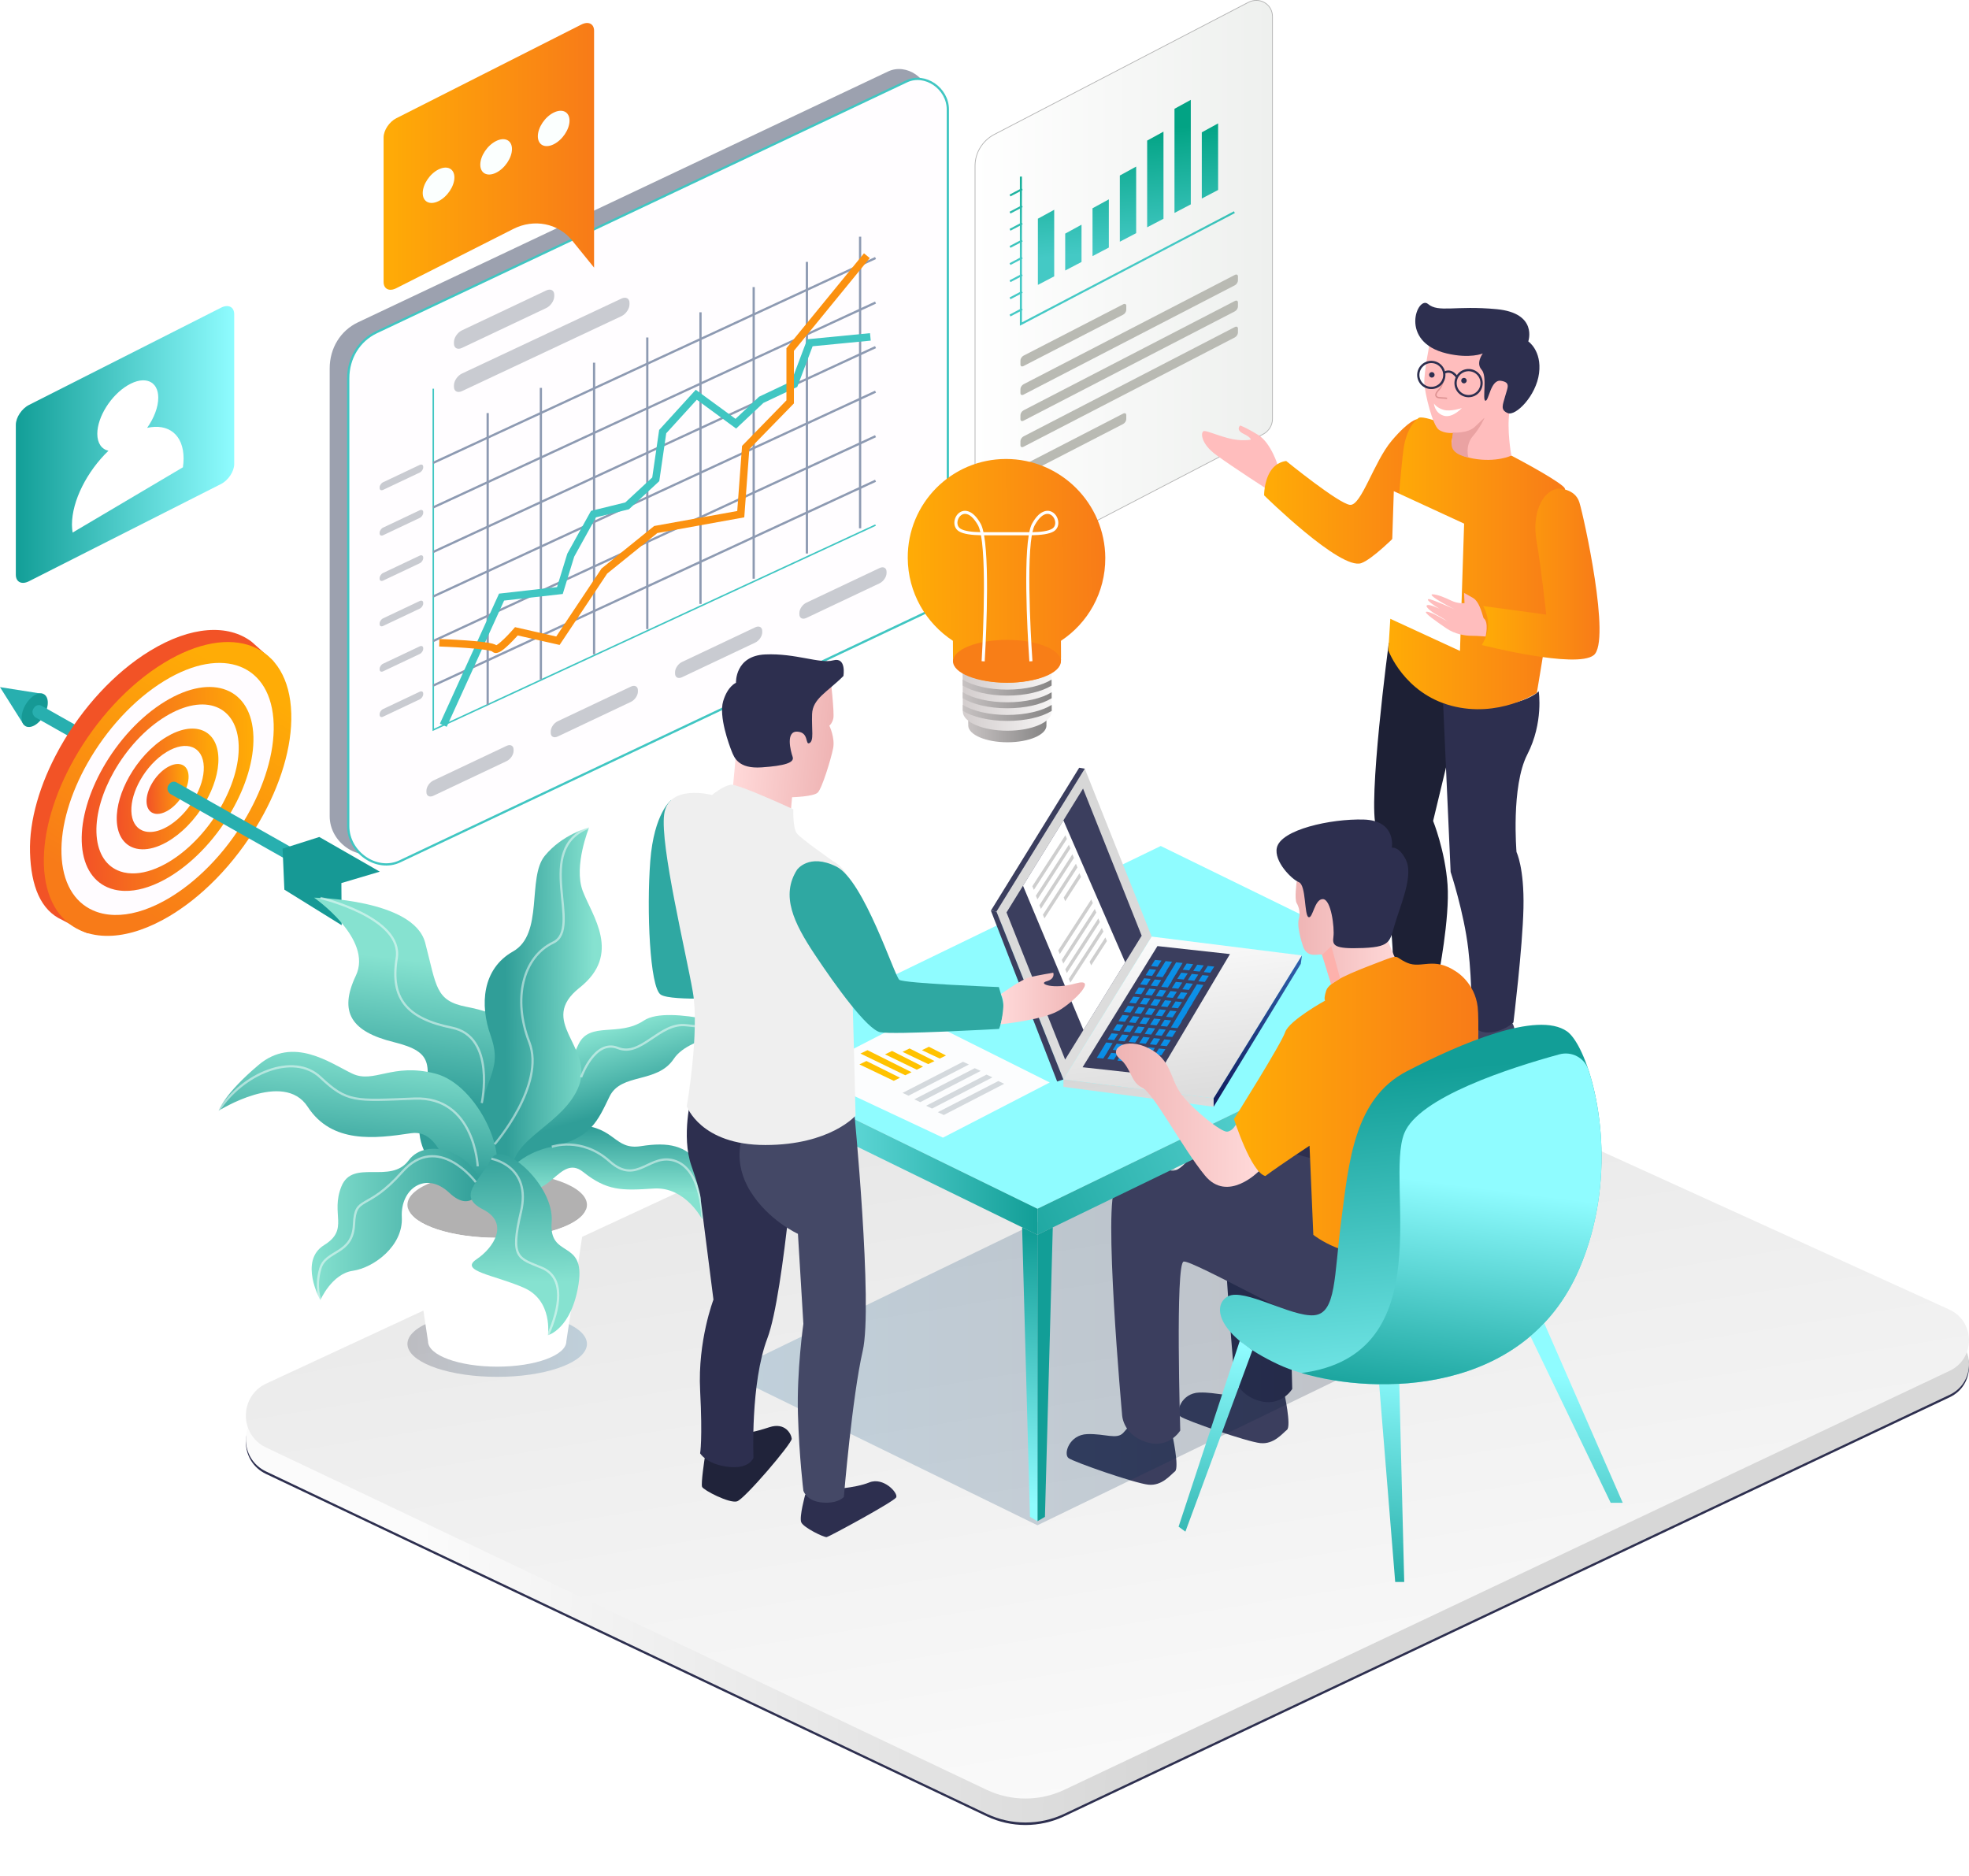 <svg xmlns="http://www.w3.org/2000/svg" xmlns:xlink="http://www.w3.org/1999/xlink" id="Layer_2" data-name="Layer 2" viewBox="0 0 2630.08 2506.32"><defs><style>      .cls-1 {        fill: #b9bab3;      }      .cls-1, .cls-2, .cls-3, .cls-4, .cls-5, .cls-6, .cls-7, .cls-8, .cls-9, .cls-10, .cls-11, .cls-12, .cls-13, .cls-14, .cls-15, .cls-16, .cls-17, .cls-18, .cls-19, .cls-20, .cls-21, .cls-22, .cls-23, .cls-24, .cls-25, .cls-26, .cls-27, .cls-28, .cls-29, .cls-30, .cls-31, .cls-32, .cls-33, .cls-34, .cls-35, .cls-36, .cls-37, .cls-38, .cls-39, .cls-40, .cls-41, .cls-42, .cls-43, .cls-44, .cls-45, .cls-46, .cls-47, .cls-48, .cls-49, .cls-50, .cls-51, .cls-52, .cls-53, .cls-54, .cls-55, .cls-56, .cls-57, .cls-58, .cls-59, .cls-60, .cls-61, .cls-62, .cls-63, .cls-64, .cls-65, .cls-66, .cls-67, .cls-68, .cls-69, .cls-70, .cls-71, .cls-72, .cls-73, .cls-74, .cls-75, .cls-76, .cls-77, .cls-78, .cls-79, .cls-80, .cls-81, .cls-82, .cls-83, .cls-84, .cls-85, .cls-86, .cls-87, .cls-88, .cls-89, .cls-90, .cls-91, .cls-92, .cls-93, .cls-94, .cls-95, .cls-96, .cls-97, .cls-98, .cls-99, .cls-100, .cls-101, .cls-102, .cls-103, .cls-104, .cls-105, .cls-106, .cls-107, .cls-108, .cls-109, .cls-110, .cls-111, .cls-112, .cls-113, .cls-114, .cls-115, .cls-116, .cls-117, .cls-118, .cls-119, .cls-120, .cls-121, .cls-122, .cls-123, .cls-124, .cls-125, .cls-126, .cls-127, .cls-128, .cls-129, .cls-130, .cls-131, .cls-132, .cls-133, .cls-134, .cls-135, .cls-136, .cls-137, .cls-138, .cls-139, .cls-140, .cls-141, .cls-142, .cls-143, .cls-144, .cls-145 {        stroke-width: 0px;      }      .cls-2 {        fill: #9ca1af;      }      .cls-3 {        fill: url(#linear-gradient-2);      }      .cls-3, .cls-125, .cls-126 {        opacity: .2;      }      .cls-4 {        fill: #28afaf;      }      .cls-146 {        stroke-width: 2px;      }      .cls-146, .cls-6, .cls-147, .cls-148, .cls-149, .cls-150, .cls-151 {        fill: none;      }      .cls-146, .cls-147, .cls-148, .cls-152, .cls-149, .cls-150, .cls-151, .cls-153 {        stroke-miterlimit: 10;      }      .cls-146, .cls-147, .cls-153 {        stroke: #40c6c2;      }      .cls-5 {        fill: #b2b1b1;      }      .cls-7 {        fill: url(#linear-gradient-100);      }      .cls-8 {        fill: url(#linear-gradient-101);      }      .cls-9 {        fill: url(#linear-gradient-109);      }      .cls-10 {        fill: url(#linear-gradient-108);      }      .cls-11 {        fill: url(#linear-gradient-106);      }      .cls-12 {        fill: url(#linear-gradient-107);      }      .cls-13 {        fill: url(#linear-gradient-102);      }      .cls-14 {        fill: url(#linear-gradient-104);      }      .cls-15 {        fill: url(#linear-gradient-103);      }      .cls-16 {        fill: url(#linear-gradient-105);      }      .cls-17 {        fill: url(#linear-gradient-111);      }      .cls-18 {        fill: url(#linear-gradient-112);      }      .cls-19 {        fill: url(#linear-gradient-110);      }      .cls-20 {        fill: url(#linear-gradient-113);      }      .cls-21 {        fill: url(#linear-gradient-114);      }      .cls-22 {        fill: url(#linear-gradient-115);      }      .cls-23 {        fill: url(#linear-gradient-116);      }      .cls-24 {        fill: #444866;      }      .cls-25 {        fill: #404363;      }      .cls-26 {        fill: #fbfffe;      }      .cls-154 {        mask: url(#mask);      }      .cls-27 {        fill: #cecece;      }      .cls-155 {        filter: url(#luminosity-noclip);      }      .cls-28 {        fill: #ffc200;      }      .cls-147, .cls-150 {        stroke-width: 10px;      }      .cls-29 {        fill: url(#linear-gradient);        mix-blend-mode: multiply;      }      .cls-30 {        fill: url(#linear-gradient-38);      }      .cls-31 {        fill: url(#linear-gradient-33);      }      .cls-32 {        fill: url(#linear-gradient-29);      }      .cls-33 {        fill: url(#linear-gradient-32);      }      .cls-34 {        fill: url(#linear-gradient-30);      }      .cls-35 {        fill: url(#linear-gradient-36);      }      .cls-36 {        fill: url(#linear-gradient-39);      }      .cls-37 {        fill: url(#linear-gradient-34);      }      .cls-38 {        fill: url(#linear-gradient-37);      }      .cls-39 {        fill: url(#linear-gradient-35);      }      .cls-40 {        fill: url(#linear-gradient-28);      }      .cls-41 {        fill: url(#linear-gradient-25);      }      .cls-42 {        fill: url(#linear-gradient-11);      }      .cls-43 {        fill: url(#linear-gradient-12);      }      .cls-44 {        fill: url(#linear-gradient-13);      }      .cls-45 {        fill: url(#linear-gradient-10);      }      .cls-46 {        fill: url(#linear-gradient-17);      }      .cls-47 {        fill: url(#linear-gradient-16);      }      .cls-48 {        fill: url(#linear-gradient-19);      }      .cls-49 {        fill: url(#linear-gradient-15);      }      .cls-50 {        fill: url(#linear-gradient-23);      }      .cls-51 {        fill: url(#linear-gradient-21);      }      .cls-52 {        fill: url(#linear-gradient-18);      }      .cls-53 {        fill: url(#linear-gradient-14);      }      .cls-54 {        fill: url(#linear-gradient-22);      }      .cls-55 {        fill: url(#linear-gradient-27);      }      .cls-56 {        fill: url(#linear-gradient-24);      }      .cls-57 {        fill: url(#linear-gradient-26);      }      .cls-58 {        fill: url(#linear-gradient-45);      }      .cls-59 {        fill: url(#linear-gradient-46);      }      .cls-60 {        fill: url(#linear-gradient-44);      }      .cls-61 {        fill: url(#linear-gradient-48);      }      .cls-62 {        fill: url(#linear-gradient-49);      }      .cls-63 {        fill: url(#linear-gradient-47);      }      .cls-64 {        fill: url(#linear-gradient-42);      }      .cls-65 {        fill: url(#linear-gradient-43);      }      .cls-66 {        fill: url(#linear-gradient-40);      }      .cls-67 {        fill: url(#linear-gradient-41);      }      .cls-68 {        fill: url(#linear-gradient-59);      }      .cls-69 {        fill: url(#linear-gradient-57);      }      .cls-70 {        fill: url(#linear-gradient-58);      }      .cls-71 {        fill: url(#linear-gradient-55);      }      .cls-72 {        fill: url(#linear-gradient-56);      }      .cls-73 {        fill: url(#linear-gradient-53);      }      .cls-74 {        fill: url(#linear-gradient-51);      }      .cls-75 {        fill: url(#linear-gradient-52);      }      .cls-76 {        fill: url(#linear-gradient-50);      }      .cls-77 {        fill: url(#linear-gradient-54);      }      .cls-78 {        fill: url(#linear-gradient-60);      }      .cls-79 {        fill: url(#linear-gradient-61);      }      .cls-80 {        fill: url(#linear-gradient-62);      }      .cls-81 {        fill: url(#linear-gradient-65);      }      .cls-82 {        fill: url(#linear-gradient-79);      }      .cls-83 {        fill: url(#linear-gradient-78);      }      .cls-84 {        fill: url(#linear-gradient-77);      }      .cls-85 {        fill: url(#linear-gradient-75);      }      .cls-86 {        fill: url(#linear-gradient-76);      }      .cls-87 {        fill: url(#linear-gradient-74);      }      .cls-88 {        fill: url(#linear-gradient-67);      }      .cls-89 {        fill: url(#linear-gradient-68);      }      .cls-90 {        fill: url(#linear-gradient-66);      }      .cls-91 {        fill: url(#linear-gradient-63);      }      .cls-92 {        fill: url(#linear-gradient-69);      }      .cls-93 {        fill: url(#linear-gradient-64);      }      .cls-94 {        fill: url(#linear-gradient-71);      }      .cls-95 {        fill: url(#linear-gradient-72);      }      .cls-96 {        fill: url(#linear-gradient-70);      }      .cls-97 {        fill: url(#linear-gradient-73);      }      .cls-98 {        fill: url(#linear-gradient-84);      }      .cls-99 {        fill: url(#linear-gradient-85);      }      .cls-100 {        fill: url(#linear-gradient-82);      }      .cls-101 {        fill: url(#linear-gradient-83);      }      .cls-102 {        fill: url(#linear-gradient-89);      }      .cls-103 {        fill: url(#linear-gradient-88);      }      .cls-104 {        fill: url(#linear-gradient-86);      }      .cls-105 {        fill: url(#linear-gradient-87);      }      .cls-106 {        fill: url(#linear-gradient-80);      }      .cls-107 {        fill: url(#linear-gradient-81);      }      .cls-108 {        fill: url(#linear-gradient-98);      }      .cls-109 {        fill: url(#linear-gradient-91);      }      .cls-110 {        fill: url(#linear-gradient-92);      }      .cls-111 {        fill: url(#linear-gradient-93);      }      .cls-112 {        fill: url(#linear-gradient-90);      }      .cls-113 {        fill: url(#linear-gradient-96);      }      .cls-114 {        fill: url(#linear-gradient-97);      }      .cls-115 {        fill: url(#linear-gradient-94);      }      .cls-116 {        fill: url(#linear-gradient-95);      }      .cls-117 {        fill: url(#linear-gradient-99);      }      .cls-118 {        fill: #8ffcff;      }      .cls-119 {        fill: #d4d9dd;      }      .cls-120, .cls-153 {        fill: #fffdff;      }      .cls-121 {        fill: #fdb1ac;      }      .cls-148 {        stroke: #2d2f4f;      }      .cls-148, .cls-149, .cls-151, .cls-153 {        stroke-width: 3px;      }      .cls-122 {        fill: #1d2035;      }      .cls-123 {        fill: #dd9292;      }      .cls-124 {        fill: #f25326;      }      .cls-152 {        fill: url(#linear-gradient-5);        stroke: #b3b3b3;      }      .cls-125 {        fill: url(#linear-gradient-20);      }      .cls-126 {        fill: url(#linear-gradient-31);      }      .cls-149 {        stroke: #fff;      }      .cls-127 {        fill: #3b3e5e;      }      .cls-128 {        fill: #c9cbd1;      }      .cls-150 {        stroke: #fb9110;      }      .cls-156 {        opacity: .49;      }      .cls-151 {        stroke: #8d9ab2;      }      .cls-129 {        fill: #169995;      }      .cls-130 {        fill: #fcfdfe;      }      .cls-131 {        fill: url(#linear-gradient-4);      }      .cls-132 {        fill: url(#linear-gradient-3);      }      .cls-133 {        fill: url(#linear-gradient-8);      }      .cls-134 {        fill: url(#linear-gradient-9);      }      .cls-135 {        fill: url(#linear-gradient-7);      }      .cls-136 {        fill: url(#linear-gradient-6);      }      .cls-137 {        fill: #2d2f4f;      }      .cls-138 {        fill: #fff;      }      .cls-139 {        fill: #efefef;      }      .cls-140 {        fill: #fffcff;      }      .cls-157 {        mask: url(#mask-1);      }      .cls-141 {        fill: #20233a;      }      .cls-142 {        fill: #ffbdbd;      }      .cls-143 {        fill: #2fa8a2;      }      .cls-144 {        fill: #f87e17;      }      .cls-145 {        fill: #eaa2a2;      }    </style><filter id="luminosity-noclip" x="328.42" y="1401.2" width="2533.61" height="1187.61" color-interpolation-filters="sRGB" filterUnits="userSpaceOnUse"></filter><filter id="luminosity-noclip-2" x="676.35" y="-9445.65" width="2185.69" height="32766" color-interpolation-filters="sRGB" filterUnits="userSpaceOnUse"></filter><mask id="mask-1" x="676.35" y="-9445.65" width="2185.69" height="32766" maskUnits="userSpaceOnUse"></mask><linearGradient id="linear-gradient" x1="4205.73" y1="2619.99" x2="3979.71" y2="1216.86" gradientTransform="translate(-2346.08)" gradientUnits="userSpaceOnUse"><stop offset="0" stop-color="#fff"></stop><stop offset="1" stop-color="gray"></stop></linearGradient><mask id="mask" x="328.42" y="1401.2" width="2533.61" height="1187.61" maskUnits="userSpaceOnUse"><g class="cls-155"><g class="cls-157"><path class="cls-29" d="M1589.85,2577.32l-886.38-416.46c-36.3-17.05-36.12-68.75.3-85.55l1114.79-514.34c41.4-19.1,89.04-19.36,130.65-.72l886.16,397.08c35.21,15.78,35.67,65.6.76,82.03l-1143.22,537.92c-32.63,15.35-70.4,15.36-103.04.03Z"></path></g></g></mask><linearGradient id="linear-gradient-2" x1="3921.88" y1="2543.9" x2="3680.43" y2="1045.04" gradientTransform="translate(-2346.08)" gradientUnits="userSpaceOnUse"><stop offset="0" stop-color="#020219"></stop><stop offset="1" stop-color="#0c5c93"></stop></linearGradient><linearGradient id="linear-gradient-3" x1="-32.24" y1="1868.97" x2="-1256.89" y2="1886.36" gradientTransform="translate(528.23) rotate(-180) scale(1 -1)" gradientUnits="userSpaceOnUse"><stop offset="0" stop-color="#fbfbfb"></stop><stop offset=".81" stop-color="#d7d7d7"></stop></linearGradient><linearGradient id="linear-gradient-4" x1="3921.88" y1="2440.05" x2="3680.43" y2="941.19" gradientTransform="translate(-2346.08)" gradientUnits="userSpaceOnUse"><stop offset="0" stop-color="#fbfbfb"></stop><stop offset="1" stop-color="#ddd"></stop></linearGradient><linearGradient id="linear-gradient-5" x1="1302.41" y1="302" x2="1699.71" y2="302" gradientTransform="translate(0 159.98) rotate(-2.99) skewX(-2.99)" gradientUnits="userSpaceOnUse"><stop offset="0" stop-color="#fff"></stop><stop offset="1" stop-color="#eef0ee"></stop></linearGradient><linearGradient id="linear-gradient-6" x1="1391.69" y1="99.1" x2="1397.76" y2="256.8" gradientTransform="translate(0 159.98) rotate(-2.99) skewX(-2.99)" gradientUnits="userSpaceOnUse"><stop offset="0" stop-color="#02a384"></stop><stop offset="1" stop-color="#44c9c5"></stop></linearGradient><linearGradient id="linear-gradient-7" x1="1428.05" y1="97.7" x2="1434.11" y2="255.4" xlink:href="#linear-gradient-6"></linearGradient><linearGradient id="linear-gradient-8" x1="1465.43" y1="96.26" x2="1471.49" y2="253.96" xlink:href="#linear-gradient-6"></linearGradient><linearGradient id="linear-gradient-9" x1="1503" y1="94.82" x2="1509.07" y2="252.52" xlink:href="#linear-gradient-6"></linearGradient><linearGradient id="linear-gradient-10" x1="1540.63" y1="93.37" x2="1546.7" y2="251.07" xlink:href="#linear-gradient-6"></linearGradient><linearGradient id="linear-gradient-11" x1="1578.18" y1="91.92" x2="1584.25" y2="249.62" xlink:href="#linear-gradient-6"></linearGradient><linearGradient id="linear-gradient-12" x1="1614.31" y1="90.44" x2="1620.37" y2="248.14" xlink:href="#linear-gradient-6"></linearGradient><linearGradient id="linear-gradient-13" x1="1492.22" y1="95.24" x2="1498.29" y2="252.93" xlink:href="#linear-gradient-6"></linearGradient><linearGradient id="linear-gradient-14" x1="21.14" y1="593.73" x2="312.85" y2="593.73" gradientUnits="userSpaceOnUse"><stop offset="0" stop-color="#129e97"></stop><stop offset="1" stop-color="#8ffcff"></stop></linearGradient><linearGradient id="linear-gradient-15" x1="8267.58" y1="901.82" x2="8452.96" y2="1193.25" gradientTransform="translate(8556.4 .1) rotate(-180) scale(1 -1) skewX(-1.7)" gradientUnits="userSpaceOnUse"><stop offset="0" stop-color="#ffac06"></stop><stop offset="1" stop-color="#f87b18"></stop></linearGradient><linearGradient id="linear-gradient-16" x1="8247.11" y1="1053.13" x2="8480.58" y2="1053.13" gradientTransform="translate(8556.4 .1) rotate(-180) scale(1 -1) skewX(-1.7)" gradientUnits="userSpaceOnUse"><stop offset="0" stop-color="#ffac06"></stop><stop offset="1" stop-color="#f25227"></stop></linearGradient><linearGradient id="linear-gradient-17" x1="8294.73" y1="1053.13" x2="8432.96" y2="1053.13" xlink:href="#linear-gradient-16"></linearGradient><linearGradient id="linear-gradient-18" x1="8335.26" y1="1053.13" x2="8392.43" y2="1053.13" xlink:href="#linear-gradient-16"></linearGradient><linearGradient id="linear-gradient-19" x1="512.37" y1="83.07" x2="793.54" y2="83.07" gradientTransform="translate(0 159.98) rotate(-2.99) skewX(-2.99)" xlink:href="#linear-gradient-15"></linearGradient><linearGradient id="linear-gradient-20" x1="544.24" y1="1795.18" x2="784.02" y2="1795.18" gradientTransform="matrix(1,0,0,1,0,0)" xlink:href="#linear-gradient-2"></linearGradient><linearGradient id="linear-gradient-21" x1="814.08" y1="1592.29" x2="814.97" y2="1506.72" gradientUnits="userSpaceOnUse"><stop offset="0" stop-color="#86e2d0"></stop><stop offset="1" stop-color="#309e98"></stop></linearGradient><linearGradient id="linear-gradient-22" x1="800.47" y1="1376.87" x2="831.05" y2="1480.62" xlink:href="#linear-gradient-21"></linearGradient><linearGradient id="linear-gradient-23" x1="563.85" y1="1284.42" x2="542.01" y2="1464.62" xlink:href="#linear-gradient-21"></linearGradient><linearGradient id="linear-gradient-24" x1="794.24" y1="1334.28" x2="675.19" y2="1335.37" xlink:href="#linear-gradient-21"></linearGradient><linearGradient id="linear-gradient-25" x1="490.34" y1="1399.12" x2="473.96" y2="1560.76" xlink:href="#linear-gradient-21"></linearGradient><linearGradient id="linear-gradient-26" x1="416.28" y1="1635.64" x2="643.52" y2="1635.64" xlink:href="#linear-gradient-21"></linearGradient><linearGradient id="linear-gradient-27" x1="702.51" y1="1713.01" x2="698.52" y2="1535.2" xlink:href="#linear-gradient-21"></linearGradient><linearGradient id="linear-gradient-28" x1="1688.55" y1="656.5" x2="1928.38" y2="656.5" gradientTransform="matrix(1,0,0,1,0,0)" xlink:href="#linear-gradient-15"></linearGradient><linearGradient id="linear-gradient-29" x1="1854.45" y1="752.51" x2="2090.82" y2="752.51" gradientTransform="matrix(1,0,0,1,0,0)" xlink:href="#linear-gradient-15"></linearGradient><linearGradient id="linear-gradient-30" x1="1979.33" y1="766.82" x2="2136.57" y2="766.82" gradientTransform="matrix(1,0,0,1,0,0)" xlink:href="#linear-gradient-15"></linearGradient><linearGradient id="linear-gradient-31" x1="1171.69" y1="1795.13" x2="2167.67" y2="1795.13" gradientTransform="translate(3137.79) rotate(-180) scale(1 -1)" xlink:href="#linear-gradient-2"></linearGradient><linearGradient id="linear-gradient-32" x1="1729.38" y1="1040.97" x2="1678.56" y2="1414.6" gradientTransform="translate(3137.79) rotate(-180) scale(1 -1)" gradientUnits="userSpaceOnUse"><stop offset="0" stop-color="#d7d7d7"></stop><stop offset="1" stop-color="#ddd"></stop></linearGradient><linearGradient id="linear-gradient-33" x1="1572.59" y1="1252.21" x2="1544.5" y2="1458.7" gradientTransform="translate(3137.79) rotate(-180) scale(1 -1)" xlink:href="#linear-gradient-4"></linearGradient><linearGradient id="linear-gradient-34" x1="1621" y1="1430.18" x2="1613.13" y2="1488.08" xlink:href="#linear-gradient-32"></linearGradient><linearGradient id="linear-gradient-35" x1="1469.61" y1="1289.8" x2="1446.62" y2="1458.87" gradientTransform="translate(3137.79) rotate(-180) scale(1 -1)" gradientUnits="userSpaceOnUse"><stop offset="0" stop-color="#3060ab"></stop><stop offset="1" stop-color="#131e60"></stop></linearGradient><linearGradient id="linear-gradient-36" x1="1594.23" y1="1151.96" x2="1593.21" y2="1302.32" gradientTransform="translate(3137.79) rotate(-180) scale(1 -1)" gradientUnits="userSpaceOnUse"><stop offset="0" stop-color="#66d5ea"></stop><stop offset="1" stop-color="#0087e7"></stop></linearGradient><linearGradient id="linear-gradient-37" x1="1601.48" y1="1164.22" x2="1600.46" y2="1314.58" xlink:href="#linear-gradient-36"></linearGradient><linearGradient id="linear-gradient-38" x1="1608.73" y1="1176.47" x2="1607.71" y2="1326.84" xlink:href="#linear-gradient-36"></linearGradient><linearGradient id="linear-gradient-39" x1="1615.98" y1="1188.74" x2="1614.96" y2="1339.09" xlink:href="#linear-gradient-36"></linearGradient><linearGradient id="linear-gradient-40" x1="1623.23" y1="1201" x2="1622.21" y2="1351.35" xlink:href="#linear-gradient-36"></linearGradient><linearGradient id="linear-gradient-41" x1="1630.49" y1="1213.24" x2="1629.46" y2="1363.61" xlink:href="#linear-gradient-36"></linearGradient><linearGradient id="linear-gradient-42" x1="1637.74" y1="1225.51" x2="1636.71" y2="1375.86" xlink:href="#linear-gradient-36"></linearGradient><linearGradient id="linear-gradient-43" x1="1644.99" y1="1237.77" x2="1643.97" y2="1388.12" xlink:href="#linear-gradient-36"></linearGradient><linearGradient id="linear-gradient-44" x1="1652.24" y1="1250.02" x2="1651.22" y2="1400.38" xlink:href="#linear-gradient-36"></linearGradient><linearGradient id="linear-gradient-45" x1="1664.34" y1="1088.64" x2="1661.95" y2="1439.46" xlink:href="#linear-gradient-36"></linearGradient><linearGradient id="linear-gradient-46" x1="1585.11" y1="979.94" x2="1582.73" y2="1330.76" xlink:href="#linear-gradient-36"></linearGradient><linearGradient id="linear-gradient-47" x1="1594.64" y1="1178.08" x2="1593.62" y2="1328.45" xlink:href="#linear-gradient-36"></linearGradient><linearGradient id="linear-gradient-48" x1="1601.89" y1="1190.34" x2="1600.87" y2="1340.7" xlink:href="#linear-gradient-36"></linearGradient><linearGradient id="linear-gradient-49" x1="1609.14" y1="1202.61" x2="1608.12" y2="1352.96" xlink:href="#linear-gradient-36"></linearGradient><linearGradient id="linear-gradient-50" x1="1616.39" y1="1214.86" x2="1615.37" y2="1365.22" xlink:href="#linear-gradient-36"></linearGradient><linearGradient id="linear-gradient-51" x1="1623.65" y1="1227.11" x2="1622.62" y2="1377.47" xlink:href="#linear-gradient-36"></linearGradient><linearGradient id="linear-gradient-52" x1="1630.9" y1="1239.37" x2="1629.87" y2="1389.73" xlink:href="#linear-gradient-36"></linearGradient><linearGradient id="linear-gradient-53" x1="1638.15" y1="1251.63" x2="1637.12" y2="1401.99" xlink:href="#linear-gradient-36"></linearGradient><linearGradient id="linear-gradient-54" x1="1645.4" y1="1263.89" x2="1644.38" y2="1414.24" xlink:href="#linear-gradient-36"></linearGradient><linearGradient id="linear-gradient-55" x1="1652.65" y1="1276.14" x2="1651.63" y2="1426.5" xlink:href="#linear-gradient-36"></linearGradient><linearGradient id="linear-gradient-56" x1="1575.74" y1="807.92" x2="1571.99" y2="1359.19" xlink:href="#linear-gradient-36"></linearGradient><linearGradient id="linear-gradient-57" x1="1587.8" y1="1191.95" x2="1586.78" y2="1342.31" xlink:href="#linear-gradient-36"></linearGradient><linearGradient id="linear-gradient-58" x1="1595.05" y1="1204.21" x2="1594.03" y2="1354.57" xlink:href="#linear-gradient-36"></linearGradient><linearGradient id="linear-gradient-59" x1="1602.3" y1="1216.47" x2="1601.28" y2="1366.83" xlink:href="#linear-gradient-36"></linearGradient><linearGradient id="linear-gradient-60" x1="1609.55" y1="1228.73" x2="1608.53" y2="1379.08" xlink:href="#linear-gradient-36"></linearGradient><linearGradient id="linear-gradient-61" x1="1616.8" y1="1240.99" x2="1615.78" y2="1391.34" xlink:href="#linear-gradient-36"></linearGradient><linearGradient id="linear-gradient-62" x1="1624.06" y1="1253.23" x2="1623.03" y2="1403.6" xlink:href="#linear-gradient-36"></linearGradient><linearGradient id="linear-gradient-63" x1="1636.49" y1="1085.78" x2="1634.05" y2="1443.62" xlink:href="#linear-gradient-36"></linearGradient><linearGradient id="linear-gradient-64" x1="1551.95" y1="1156.79" x2="1550.93" y2="1307.15" xlink:href="#linear-gradient-36"></linearGradient><linearGradient id="linear-gradient-65" x1="1559.21" y1="1169.05" x2="1558.18" y2="1319.41" xlink:href="#linear-gradient-36"></linearGradient><linearGradient id="linear-gradient-66" x1="1566.46" y1="1181.3" x2="1565.43" y2="1331.67" xlink:href="#linear-gradient-36"></linearGradient><linearGradient id="linear-gradient-67" x1="1573.71" y1="1193.56" x2="1572.69" y2="1343.92" xlink:href="#linear-gradient-36"></linearGradient><linearGradient id="linear-gradient-68" x1="1580.96" y1="1205.82" x2="1579.94" y2="1356.18" xlink:href="#linear-gradient-36"></linearGradient><linearGradient id="linear-gradient-69" x1="1588.21" y1="1218.07" x2="1587.19" y2="1368.44" xlink:href="#linear-gradient-36"></linearGradient><linearGradient id="linear-gradient-70" x1="1595.46" y1="1230.34" x2="1594.44" y2="1380.69" xlink:href="#linear-gradient-36"></linearGradient><linearGradient id="linear-gradient-71" x1="1602.71" y1="1242.6" x2="1601.69" y2="1392.95" xlink:href="#linear-gradient-36"></linearGradient><linearGradient id="linear-gradient-72" x1="1609.96" y1="1254.85" x2="1608.94" y2="1405.21" xlink:href="#linear-gradient-36"></linearGradient><linearGradient id="linear-gradient-73" x1="1617.22" y1="1267.1" x2="1616.19" y2="1417.46" xlink:href="#linear-gradient-36"></linearGradient><linearGradient id="linear-gradient-74" x1="1624.47" y1="1279.37" x2="1623.44" y2="1429.72" xlink:href="#linear-gradient-36"></linearGradient><linearGradient id="linear-gradient-75" x1="1537.86" y1="1158.4" x2="1536.84" y2="1308.76" xlink:href="#linear-gradient-36"></linearGradient><linearGradient id="linear-gradient-76" x1="1545.11" y1="1170.66" x2="1544.09" y2="1321.02" xlink:href="#linear-gradient-36"></linearGradient><linearGradient id="linear-gradient-77" x1="1552.37" y1="1182.91" x2="1551.34" y2="1333.28" xlink:href="#linear-gradient-36"></linearGradient><linearGradient id="linear-gradient-78" x1="1559.62" y1="1195.17" x2="1558.59" y2="1345.53" xlink:href="#linear-gradient-36"></linearGradient><linearGradient id="linear-gradient-79" x1="1566.87" y1="1207.43" x2="1565.84" y2="1357.79" xlink:href="#linear-gradient-36"></linearGradient><linearGradient id="linear-gradient-80" x1="1574.12" y1="1219.68" x2="1573.1" y2="1370.05" xlink:href="#linear-gradient-36"></linearGradient><linearGradient id="linear-gradient-81" x1="1581.37" y1="1231.94" x2="1580.35" y2="1382.3" xlink:href="#linear-gradient-36"></linearGradient><linearGradient id="linear-gradient-82" x1="1588.62" y1="1244.2" x2="1587.6" y2="1394.56" xlink:href="#linear-gradient-36"></linearGradient><linearGradient id="linear-gradient-83" x1="1595.87" y1="1256.46" x2="1594.85" y2="1406.82" xlink:href="#linear-gradient-36"></linearGradient><linearGradient id="linear-gradient-84" x1="1603.12" y1="1268.72" x2="1602.1" y2="1419.07" xlink:href="#linear-gradient-36"></linearGradient><linearGradient id="linear-gradient-85" x1="1610.38" y1="1280.97" x2="1609.35" y2="1431.33" xlink:href="#linear-gradient-36"></linearGradient><linearGradient id="linear-gradient-86" x1="1523.77" y1="1160.01" x2="1522.75" y2="1310.37" xlink:href="#linear-gradient-36"></linearGradient><linearGradient id="linear-gradient-87" x1="1531.02" y1="1172.27" x2="1530" y2="1322.63" xlink:href="#linear-gradient-36"></linearGradient><linearGradient id="linear-gradient-88" x1="1557.92" y1="483.9" x2="1551.4" y2="1443.12" xlink:href="#linear-gradient-36"></linearGradient><linearGradient id="linear-gradient-89" x1="1574.53" y1="1245.81" x2="1573.51" y2="1396.17" xlink:href="#linear-gradient-36"></linearGradient><linearGradient id="linear-gradient-90" x1="1581.78" y1="1258.06" x2="1580.76" y2="1408.43" xlink:href="#linear-gradient-36"></linearGradient><linearGradient id="linear-gradient-91" x1="1589.03" y1="1270.33" x2="1588.01" y2="1420.68" xlink:href="#linear-gradient-36"></linearGradient><linearGradient id="linear-gradient-92" x1="1596.28" y1="1282.59" x2="1595.26" y2="1432.94" xlink:href="#linear-gradient-36"></linearGradient><linearGradient id="linear-gradient-93" x1="1350.62" y1="1760.94" x2="1350.62" y2="1495.29" gradientTransform="translate(3285.99) rotate(-180) scale(1 -1)" xlink:href="#linear-gradient-36"></linearGradient><linearGradient id="linear-gradient-94" x1="1355.06" y1="1381.32" x2="1306.9" y2="1735.47" gradientTransform="translate(3285.99) rotate(-180) scale(1 -1)" xlink:href="#linear-gradient-36"></linearGradient><linearGradient id="linear-gradient-95" x1="2052.82" y1="1835.75" x2="2052.82" y2="1570.1" gradientTransform="translate(3033.19) rotate(-180) scale(1 -1)" xlink:href="#linear-gradient-14"></linearGradient><linearGradient id="linear-gradient-96" x1="2057.26" y1="1456.13" x2="2009.1" y2="1810.28" gradientTransform="translate(3033.19) rotate(-180) scale(1 -1)" xlink:href="#linear-gradient-14"></linearGradient><linearGradient id="linear-gradient-97" x1="1752.02" y1="1530.44" x2="2167.67" y2="1530.44" gradientTransform="translate(3137.79) rotate(-180) scale(1 -1)" xlink:href="#linear-gradient-14"></linearGradient><linearGradient id="linear-gradient-98" x1="1843.51" y1="1659.14" x2="1115.51" y2="1339.14" gradientTransform="translate(3137.79) rotate(-180) scale(1 -1)" xlink:href="#linear-gradient-14"></linearGradient><linearGradient id="linear-gradient-99" x1="2285.23" y1="648.42" x2="1557.23" y2="328.42" gradientTransform="translate(-3590.4)" xlink:href="#linear-gradient-14"></linearGradient><linearGradient id="linear-gradient-100" x1="4990.85" y1="1652.44" x2="4942.69" y2="2006.59" gradientTransform="translate(-3590.4)" xlink:href="#linear-gradient-14"></linearGradient><linearGradient id="linear-gradient-101" x1="1456.49" y1="1489.64" x2="1647.15" y2="1489.64" gradientTransform="translate(3137.79) rotate(-180) scale(1 -1)" gradientUnits="userSpaceOnUse"><stop offset="0" stop-color="#ffd9d9"></stop><stop offset="1" stop-color="#efb4b4"></stop></linearGradient><linearGradient id="linear-gradient-102" x1="1266.57" y1="1250.36" x2="1407.18" y2="1250.36" xlink:href="#linear-gradient-101"></linearGradient><linearGradient id="linear-gradient-103" x1="1648.28" y1="1477.17" x2="1974.71" y2="1477.17" gradientTransform="matrix(1,0,0,1,0,0)" xlink:href="#linear-gradient-15"></linearGradient><linearGradient id="linear-gradient-104" x1="5352.28" y1="1432.22" x2="5398.69" y2="1963.35" gradientTransform="translate(-3485.93)" xlink:href="#linear-gradient-14"></linearGradient><linearGradient id="linear-gradient-105" x1="5326.91" y1="2173.92" x2="5360.04" y2="1818.31" gradientTransform="translate(-3485.93)" xlink:href="#linear-gradient-14"></linearGradient><linearGradient id="linear-gradient-106" x1="5563.87" y1="2196" x2="5597" y2="1840.39" gradientTransform="translate(-3485.93)" xlink:href="#linear-gradient-14"></linearGradient><linearGradient id="linear-gradient-107" x1="5088.07" y1="2151.67" x2="5121.2" y2="1796.06" gradientTransform="translate(-3485.93)" xlink:href="#linear-gradient-14"></linearGradient><linearGradient id="linear-gradient-108" x1="1222.21" y1="1884.5" x2="1183.72" y2="1583.59" gradientTransform="translate(3137.79) rotate(-180) scale(1 -1)" xlink:href="#linear-gradient-14"></linearGradient><linearGradient id="linear-gradient-109" x1="1001.31" y1="1035.1" x2="1130.39" y2="1035.1" gradientTransform="translate(77.32 -137.18) rotate(4.97)" xlink:href="#linear-gradient-101"></linearGradient><linearGradient id="linear-gradient-110" x1="1336.57" y1="1333.8" x2="1449.25" y2="1333.8" gradientTransform="matrix(1,0,0,1,0,0)" xlink:href="#linear-gradient-101"></linearGradient><linearGradient id="linear-gradient-111" x1="1325.1" y1="956.42" x2="1429.64" y2="956.42" gradientTransform="translate(-36.27 2.6) skewX(.26)" gradientUnits="userSpaceOnUse"><stop offset="0" stop-color="#c7c2c2"></stop><stop offset="1" stop-color="#868585"></stop></linearGradient><linearGradient id="linear-gradient-112" x1="1317.98" y1="936.31" x2="1436.74" y2="936.31" gradientTransform="translate(-36.27 2.6) skewX(.26)" gradientUnits="userSpaceOnUse"><stop offset="0" stop-color="#d3cdcd"></stop><stop offset=".99" stop-color="#f6f5f5"></stop></linearGradient><linearGradient id="linear-gradient-113" x1="1245.35" y1="761.23" x2="1509.22" y2="761.23" gradientTransform="translate(-36.27 2.6) skewX(.26)" xlink:href="#linear-gradient-15"></linearGradient><linearGradient id="linear-gradient-114" x1="1317.98" y1="917.44" x2="1436.73" y2="917.44" xlink:href="#linear-gradient-111"></linearGradient><linearGradient id="linear-gradient-115" x1="1317.99" y1="934.38" x2="1436.73" y2="934.38" xlink:href="#linear-gradient-111"></linearGradient><linearGradient id="linear-gradient-116" x1="1318" y1="951.32" x2="1436.74" y2="951.32" xlink:href="#linear-gradient-111"></linearGradient></defs><g id="Layer_1-2" data-name="Layer 1"><g><g><g><g class="cls-154"><path class="cls-3" d="M1318.27,2494.83l-962.73-457.35c-36.3-17.05-36.12-68.75.3-85.55l1154.42-536.22c41.4-19.1,89.04-19.36,130.65-.72l962.5,437.98c35.21,15.78,35.67,65.6.76,82.03l-1182.86,559.8c-32.63,15.35-70.4,15.36-103.04.03Z"></path></g><path class="cls-137" d="M1318.27,2426.33l-962.73-457.35c-36.3-17.05-36.12-68.75.3-85.55l1154.42-536.22c41.4-19.1,89.04-19.36,130.65-.72l962.5,437.98c35.21,15.78,35.67,65.6.76,82.03l-1182.85,559.8c-32.63,15.35-70.4,15.36-103.04.03Z"></path><path class="cls-132" d="M1318.27,2423l-962.73-457.35c-36.3-17.05-36.12-68.75.3-85.55l1154.42-536.22c41.4-19.1,89.04-19.36,130.65-.72l962.5,437.98c35.21,15.78,35.67,65.6.76,82.03l-1182.85,559.8c-32.63,15.35-70.4,15.36-103.04.03Z"></path><path class="cls-131" d="M1318.27,2390.98l-962.73-457.35c-36.3-17.05-36.12-68.75.3-85.55l1154.42-536.22c41.4-19.1,89.04-19.36,130.65-.72l962.5,437.98c35.21,15.78,35.67,65.6.76,82.03l-1182.85,559.8c-32.63,15.35-70.4,15.36-103.04.03Z"></path></g><g><g><path class="cls-152" d="M1333.66,763.87l353.45-183.81c7.69-4,12.6-11.98,12.6-20.46V22.14c0-16.67-17.32-26.78-32.42-18.93l-339.11,176.35c-15.73,8.18-25.77,24.5-25.77,41.86v524.22c0,16.06,16.69,25.81,31.24,18.24Z"></path><g><g><g><polygon class="cls-136" points="1386.35 292.14 1386.35 380.56 1408.15 369.14 1408.15 280.21 1386.35 292.14"></polygon><polygon class="cls-135" points="1422.84 312.07 1422.84 361.33 1444.64 349.91 1444.64 300.14 1422.84 312.07"></polygon><polygon class="cls-133" points="1459.33 278.21 1459.33 342.1 1481.13 330.68 1481.13 266.29 1459.33 278.21"></polygon><polygon class="cls-134" points="1495.82 234.45 1495.82 322.87 1517.62 311.45 1517.62 222.52 1495.82 234.45"></polygon><polygon class="cls-45" points="1532.31 187.78 1532.31 303.64 1554.11 292.22 1554.11 175.85 1532.31 187.78"></polygon><polygon class="cls-42" points="1568.81 145.31 1568.81 284.41 1590.6 272.99 1590.6 133.38 1568.81 145.31"></polygon><polygon class="cls-43" points="1605.3 176.76 1605.3 265.18 1627.09 253.76 1627.09 164.83 1605.3 176.76"></polygon></g><polygon class="cls-44" points="1649.43 284.65 1648.26 282.22 1365.05 430.62 1365.05 414.63 1366.07 414.09 1365.05 412 1365.05 391.73 1366.07 391.2 1365.05 389.1 1365.05 368.83 1366.07 368.3 1365.05 366.2 1365.05 345.92 1366.07 345.39 1365.05 343.3 1365.05 323.02 1366.07 322.49 1365.05 320.4 1365.05 300.12 1366.07 299.58 1365.05 297.49 1365.05 277.22 1366.07 276.68 1365.05 274.59 1365.05 254.32 1366.07 253.79 1365.05 251.69 1365.05 235.82 1362.31 235.96 1362.31 252.72 1348.52 259.94 1349.7 262.37 1362.31 255.76 1362.31 275.61 1348.52 282.84 1349.7 285.26 1362.31 278.65 1362.31 298.51 1348.52 305.75 1349.7 308.17 1362.31 301.55 1362.31 321.42 1348.52 328.65 1349.7 331.07 1362.31 324.46 1362.31 344.32 1348.52 351.54 1349.7 353.97 1362.31 347.36 1362.31 367.23 1348.52 374.45 1349.7 376.88 1362.31 370.27 1362.31 390.12 1348.52 397.35 1349.7 399.77 1362.31 393.16 1362.31 413.02 1348.52 420.26 1349.7 422.68 1362.31 416.06 1362.31 435.09 1649.43 284.65"></polygon></g><path class="cls-1" d="M1500.27,420.33l-133.15,68.65c-2.26,1.17-4.1.21-4.09-2.13l.03-5.4c.01-2.34,1.88-5.21,4.14-6.37l133.15-68.65c2.26-1.17,4.1-.21,4.09,2.13l-.03,5.4c-.01,2.34-1.88,5.21-4.14,6.37Z"></path><path class="cls-1" d="M1500.27,566.35l-133.15,68.65c-2.26,1.17-4.1.21-4.09-2.13l.03-5.4c.01-2.34,1.88-5.21,4.14-6.37l133.15-68.66c2.26-1.17,4.1-.21,4.09,2.13l-.03,5.4c-.01,2.34-1.88,5.21-4.14,6.37Z"></path><path class="cls-1" d="M1649.43,381.09l-282.32,146.09c-2.26,1.17-4.1.21-4.09-2.13l.03-5.4c.01-2.34,1.88-5.21,4.14-6.37l282.32-146.09c2.26-1.17,4.1-.21,4.09,2.13l-.03,5.4c-.01,2.34-1.88,5.21-4.14,6.37Z"></path><path class="cls-1" d="M1649.43,415.91l-282.32,146.09c-2.26,1.17-4.1.21-4.09-2.13l.03-5.4c.01-2.34,1.88-5.21,4.14-6.37l282.32-146.09c2.26-1.17,4.1-.21,4.09,2.13l-.03,5.4c-.01,2.34-1.88,5.21-4.14,6.37Z"></path><path class="cls-1" d="M1649.43,450.72l-282.32,146.09c-2.26,1.17-4.1.21-4.09-2.13l.03-5.4c.01-2.34,1.88-5.21,4.14-6.37l282.32-146.09c2.26-1.17,4.1-.21,4.09,2.13l-.03,5.4c-.01,2.34-1.88,5.21-4.14,6.37Z"></path></g></g><g><path class="cls-53" d="M312.85,419.68v200.26c0,9.73-7.9,21.65-17.63,26.6L38.68,776.44c-9.73,4.95-17.54,1.03-17.54-8.7v-200.26c0-9.73,7.8-21.6,17.54-26.55l256.54-129.9c9.73-4.95,17.63-1.07,17.63,8.66Z"></path><path class="cls-138" d="M196.5,571.57c9.1-12.85,14.91-27.62,14.91-40.31,0-22.49-18.23-29.93-40.72-16.62-22.49,13.31-40.72,42.33-40.72,64.81,0,12.69,5.81,20.58,14.91,22.66-28.44,27.35-48.76,66.65-48.76,98.74,0,3.78.37,7.24.91,10.54l147.31-87.19c.54-3.95.91-7.85.91-11.62,0-32.1-20.32-47.35-48.76-41.03Z"></path></g><g><g><g><g><polygon class="cls-4" points="57.94 926.97 0 917.86 31.41 967.62 57.94 926.97"></polygon><path class="cls-129" d="M46.31,928.57c9.65-5.57,17.51-1.1,17.54,10,.03,11.09-7.77,24.61-17.43,30.18-9.65,5.57-17.51,1.1-17.54-10-.03-11.09,7.77-24.61,17.43-30.18Z"></path></g><path class="cls-4" d="M274.41,1066.5l-219.7-124.19s-5.99-2.6-10.01,4.2c-4.01,6.8,2.39,11.59,2.39,11.59l219.7,124.19"></path></g><g><path class="cls-124" d="M78.56,1001.27c.7-1.25,1.4-2.55,2.11-3.8,29.19-51.62,71.71-98.8,119.66-128.07,55.01-33.59,104.54-35.92,135.82-12.12l29.33,26.15-6.54,1.94c6.93,14.03,11.01,31.25,11.61,51.44,1.33,44.96-14.72,96.3-42.05,143.72-4.36,7.59-8.99,15.09-13.91,22.41-17.41,26.07-38.17,50.28-61.06,70.75-10.28,9.21-20.95,17.64-32.02,25.14-2.5,1.67-4.95,3.29-7.44,4.91-1.23.79-2.5,1.57-3.73,2.31-1.27.74-2.55,1.53-3.77,2.27-2.5,1.44-4.96,2.82-7.46,4.21-24.23,13.1-47.16,20.09-67.72,21.25-2.96.19-5.87.23-8.69.19-6.58-.14.43,13.97-5.58,12.58-5.17-1.16-29.08-15.48-33.77-17.57-29.07-12.92-41.93-45.39-43.26-90.3-1.27-42.92,13.33-91.77,38.49-137.42Z"></path><path class="cls-49" d="M99.2,1013.61c29.19-51.62,71.71-98.8,119.66-128.07,91.22-55.7,167.45-25.56,170.21,67.41,1.33,44.96-14.72,96.3-42.05,143.72-4.36,7.59-8.99,15.09-13.91,22.41-17.41,26.07-38.16,50.28-61.06,70.75-10.28,9.21-20.95,17.64-32.02,25.14-2.5,1.67-4.95,3.29-7.44,4.91-1.23.79-2.5,1.57-3.73,2.31-1.27.74-2.55,1.53-3.77,2.27-2.5,1.44-4.96,2.82-7.46,4.21-27.69,15-53.72,21.95-76.41,21.44-6.58-.14-12.89-.88-18.9-2.27-5.17-1.16-10.08-2.82-14.77-4.91-29.07-12.92-47.6-43.2-48.94-88.11-1.31-44.12,14.18-94.5,40.6-141.21Z"></path><path class="cls-140" d="M116.93,1019.34c25.04-44.28,61.51-84.75,102.64-109.85,78.24-47.78,143.63-21.92,146,57.82,1.14,38.56-12.63,82.61-36.07,123.27-3.74,6.51-7.71,12.95-11.93,19.22-14.93,22.36-32.74,43.13-52.38,60.68-8.81,7.9-17.97,15.13-27.46,21.56-2.14,1.43-4.24,2.82-6.38,4.21-1.05.68-2.14,1.35-3.2,1.99-1.09.64-2.19,1.31-3.24,1.95-2.15,1.23-4.26,2.42-6.4,3.61-23.75,12.87-46.08,18.82-65.54,18.39-5.64-.12-11.06-.75-16.21-1.95-4.44-.99-8.65-2.42-12.67-4.21-24.94-11.08-40.83-37.05-41.98-75.58-1.12-37.85,12.16-81.06,34.83-121.13Z"></path><path class="cls-47" d="M137.35,1025.93c20.26-35.82,49.76-68.56,83.03-88.87,63.3-38.65,116.19-17.73,118.11,46.78.93,31.2-10.22,66.83-29.18,99.73-3.02,5.27-6.24,10.47-9.65,15.55-12.08,18.09-26.48,34.89-42.37,49.09-7.13,6.39-14.54,12.24-22.22,17.45-1.73,1.16-3.43,2.28-5.16,3.41-.85.55-1.73,1.09-2.58,1.61-.88.51-1.77,1.06-2.62,1.57-1.74,1-3.44,1.96-5.18,2.92-19.21,10.41-37.28,15.23-53.02,14.88-4.56-.1-8.95-.61-13.12-1.57-3.59-.8-7-1.96-10.25-3.41-20.17-8.96-33.03-29.98-33.96-61.14-.91-30.62,9.84-65.57,28.17-97.99Z"></path><path class="cls-120" d="M152.18,1030.72c16.78-29.68,41.23-56.81,68.8-73.63,52.45-32.02,96.27-14.69,97.86,38.76.77,25.85-8.47,55.37-24.18,82.63-2.5,4.37-5.17,8.68-8,12.88-10.01,14.99-21.94,28.91-35.11,40.67-5.91,5.3-12.04,10.14-18.41,14.45-1.43.96-2.84,1.89-4.28,2.82-.7.45-1.44.9-2.14,1.33-.73.43-1.46.88-2.17,1.3-1.44.83-2.85,1.62-4.29,2.42-15.92,8.62-30.89,12.62-43.93,12.32-3.78-.08-7.41-.51-10.87-1.3-2.97-.67-5.8-1.62-8.49-2.82-16.72-7.43-27.37-24.84-28.14-50.66-.75-25.37,8.15-54.33,23.34-81.19Z"></path><path class="cls-46" d="M172.63,1037.33c11.99-21.21,29.46-40.59,49.16-52.61,37.48-22.88,68.79-10.5,69.93,27.7.55,18.47-6.05,39.56-17.28,59.04-1.79,3.12-3.69,6.2-5.72,9.21-7.15,10.71-15.68,20.66-25.09,29.06-4.22,3.79-8.61,7.25-13.15,10.33-1.03.68-2.03,1.35-3.06,2.02-.5.32-1.03.65-1.53.95-.52.3-1.05.63-1.55.93-1.03.59-2.04,1.16-3.07,1.73-11.38,6.16-22.07,9.02-31.39,8.81-2.7-.06-5.3-.36-7.76-.93-2.12-.48-4.14-1.16-6.07-2.02-11.94-5.31-19.56-17.75-20.1-36.2-.54-18.13,5.82-38.82,16.68-58.02Z"></path><path class="cls-120" d="M187.34,1042.08c8.55-15.12,21-28.93,35.04-37.5,26.71-16.31,49.03-7.48,49.84,19.74.39,13.17-4.31,28.2-12.31,42.09-1.28,2.22-2.63,4.42-4.07,6.56-5.1,7.63-11.18,14.72-17.88,20.72-3.01,2.7-6.13,5.17-9.38,7.36-.73.49-1.45.96-2.18,1.44-.36.23-.73.46-1.09.68-.37.22-.75.45-1.11.66-.73.42-1.45.83-2.19,1.23-8.11,4.39-15.73,6.43-22.38,6.28-1.93-.04-3.78-.26-5.53-.66-1.51-.34-2.95-.83-4.32-1.44-8.51-3.78-13.94-12.65-14.33-25.8-.38-12.92,4.15-27.67,11.89-41.35Z"></path><path class="cls-52" d="M202.66,1047.03c4.96-8.77,12.18-16.79,20.33-21.76,15.5-9.46,28.45-4.34,28.92,11.46.23,7.64-2.5,16.36-7.15,24.42-.74,1.29-1.53,2.56-2.36,3.81-2.96,4.43-6.49,8.54-10.38,12.02-1.75,1.57-3.56,3-5.44,4.27-.42.28-.84.56-1.26.83-.21.13-.42.27-.63.39-.22.13-.43.26-.64.39-.43.24-.84.48-1.27.72-4.71,2.55-9.13,3.73-12.98,3.64-1.12-.02-2.19-.15-3.21-.39-.88-.2-1.71-.48-2.51-.83-4.94-2.19-8.09-7.34-8.32-14.97-.22-7.5,2.41-16.06,6.9-24Z"></path></g><path class="cls-4" d="M454.67,1168.86l-219.7-124.19s-5.99-2.6-10.01,4.2c-4.01,6.8,2.39,11.59,2.39,11.59l219.7,124.19"></path></g><polygon class="cls-129" points="377.46 1133.64 426.51 1118.03 507.32 1164.35 456 1179.59 456.39 1235.89 379.84 1188.38 377.46 1133.64"></polygon></g><g><path class="cls-2" d="M478.17,430.55L1186.33,95.43c24.39-11.54,54.97,9.35,54.97,37.56v619.4c0,23.92-12.72,44.65-33.4,54.44l-698.6,330.59c-30.58,14.47-68.92-11.73-68.92-47.1V492.14c0-27.06,14.4-50.52,37.79-61.59Z"></path><path class="cls-153" d="M502.94,443.75L1211.1,108.63c24.39-11.54,54.97,9.35,54.97,37.56v619.4c0,23.92-12.72,44.65-33.4,54.44l-698.6,330.59c-30.58,14.47-68.92-11.73-68.92-47.1V505.34c0-27.06,14.4-50.52,37.79-61.59Z"></path><g><polyline class="cls-146" points="578.74 519.24 578.74 974.97 1169.49 701.4"></polyline><g><line class="cls-151" x1="651.41" y1="941.32" x2="651.41" y2="551.78"></line><line class="cls-151" x1="722.48" y1="907.66" x2="722.48" y2="518.12"></line><line class="cls-151" x1="793.54" y1="874" x2="793.54" y2="484.47"></line><line class="cls-151" x1="864.61" y1="840.34" x2="864.61" y2="450.81"></line><line class="cls-151" x1="935.68" y1="806.69" x2="935.68" y2="417.15"></line><line class="cls-151" x1="1006.74" y1="773.03" x2="1006.74" y2="383.49"></line><line class="cls-151" x1="1077.81" y1="739.37" x2="1077.81" y2="349.83"></line><line class="cls-151" x1="1148.88" y1="705.71" x2="1148.88" y2="316.17"></line></g><line class="cls-151" x1="578.74" y1="915.75" x2="1169.49" y2="642.18"></line><line class="cls-151" x1="578.74" y1="856.24" x2="1169.49" y2="582.68"></line><line class="cls-151" x1="578.74" y1="796.74" x2="1169.49" y2="523.18"></line><line class="cls-151" x1="578.74" y1="737.24" x2="1169.49" y2="463.67"></line><line class="cls-151" x1="578.74" y1="677.74" x2="1169.49" y2="404.17"></line><line class="cls-151" x1="578.74" y1="618.24" x2="1169.49" y2="344.67"></line><g><polyline class="cls-147" points="592.12 968.78 669.98 797.6 747.87 788.83 762.39 741.55 792.75 686.74 837.64 675.74 875.92 640.27 885.17 576.57 930.05 527.29 982.86 565.99 1016.86 534.04 1060.99 513.16 1081.87 457.85 1162.59 450.01"></polyline><path class="cls-150" d="M586.81,858.59s69.97,2.27,73.93,7.97c3.96,5.71,29.04-23.27,29.04-23.27l55.45,12.58,62.05-93.08,68.65-55.46,113.53-20.5,6.6-89.06,59.41-60.92v-69.97s102.46-125.33,102.46-125.33"></path></g></g><path class="cls-128" d="M617.05,464.75l112.59-53.28c5.88-2.76,10.69-9.83,10.69-15.71v-2.1c0-5.88-4.81-8.43-10.69-5.67l-112.59,53.28c-5.88,2.76-10.69,9.83-10.69,15.71v2.1c0,5.88,4.81,8.43,10.69,5.67Z"></path><path class="cls-128" d="M578.87,1063l97.86-46.31c5.11-2.4,9.29-8.55,9.29-13.66v-1.82c0-5.11-4.18-7.33-9.29-4.92l-97.86,46.31c-5.11,2.4-9.29,8.55-9.29,13.66v1.82c0,5.11,4.18,7.33,9.29,4.92Z"></path><path class="cls-128" d="M511.72,654.38l48.93-23.16c2.56-1.2,4.65-4.27,4.65-6.83v-.91c0-2.56-2.09-3.66-4.65-2.46l-48.93,23.16c-2.56,1.2-4.65,4.27-4.65,6.83v.91c0,2.56,2.09,3.66,4.65,2.46Z"></path><path class="cls-128" d="M511.72,714.97l48.93-23.16c2.56-1.2,4.65-4.27,4.65-6.83v-.91c0-2.56-2.09-3.66-4.65-2.46l-48.93,23.16c-2.56,1.2-4.65,4.27-4.65,6.83v.91c0,2.56,2.09,3.66,4.65,2.46Z"></path><path class="cls-128" d="M511.72,775.56l48.93-23.16c2.56-1.2,4.65-4.27,4.65-6.83v-.91c0-2.56-2.09-3.66-4.65-2.46l-48.93,23.16c-2.56,1.2-4.65,4.27-4.65,6.83v.91c0,2.56,2.09,3.66,4.65,2.46Z"></path><path class="cls-128" d="M511.72,836.16l48.93-23.16c2.56-1.2,4.65-4.27,4.65-6.83v-.91c0-2.56-2.09-3.66-4.65-2.46l-48.93,23.16c-2.56,1.2-4.65,4.27-4.65,6.83v.91c0,2.56,2.09,3.66,4.65,2.46Z"></path><path class="cls-128" d="M511.72,896.75l48.93-23.16c2.56-1.2,4.65-4.27,4.65-6.83v-.91c0-2.56-2.09-3.66-4.65-2.46l-48.93,23.16c-2.56,1.2-4.65,4.27-4.65,6.83v.91c0,2.56,2.09,3.66,4.65,2.46Z"></path><path class="cls-128" d="M511.72,957.34l48.93-23.16c2.56-1.2,4.65-4.27,4.65-6.83v-.91c0-2.56-2.09-3.66-4.65-2.46l-48.93,23.16c-2.56,1.2-4.65,4.27-4.65,6.83v.91c0,2.56,2.09,3.66,4.65,2.46Z"></path><path class="cls-128" d="M744.93,983.83l97.86-46.31c5.11-2.4,9.29-8.55,9.29-13.66v-1.82c0-5.11-4.18-7.33-9.29-4.92l-97.86,46.31c-5.11,2.4-9.29,8.55-9.29,13.66v1.82c0,5.11,4.18,7.33,9.29,4.92Z"></path><path class="cls-128" d="M910.99,904.65l97.86-46.31c5.11-2.4,9.29-8.55,9.29-13.66v-1.82c0-5.11-4.18-7.33-9.29-4.92l-97.86,46.31c-5.11,2.4-9.29,8.55-9.29,13.66v1.82c0,5.11,4.18,7.33,9.29,4.92Z"></path><path class="cls-128" d="M1077.06,825.47l97.86-46.31c5.11-2.4,9.29-8.55,9.29-13.66v-1.82c0-5.11-4.18-7.33-9.29-4.92l-97.86,46.31c-5.11,2.4-9.29,8.55-9.29,13.66v1.82c0,5.11,4.18,7.33,9.29,4.92Z"></path><path class="cls-128" d="M617.05,522.46l213.1-100.15c5.88-2.76,10.69-9.83,10.69-15.71v-2.1c0-5.88-4.81-8.43-10.69-5.67l-213.1,100.15c-5.88,2.76-10.69,9.83-10.69,15.71v2.1c0,5.88,4.81,8.43,10.69,5.67Z"></path></g><g><path class="cls-48" d="M776.55,32.79l-247.28,125.21c-9.38,4.77-16.9,16.21-16.9,25.59v193.03c0,9.38,7.52,13.16,16.9,8.39l156.5-79.24c27.38-13.87,59.72-7.58,78.18,15.19l29.59,36.5V41.13c0-9.38-7.61-13.12-16.99-8.34Z"></path><g><path class="cls-26" d="M606.97,237.04c0,11.69-9.48,25.84-21.16,31.61s-21.16.97-21.16-10.72,9.48-25.84,21.16-31.61,21.16-.97,21.16,10.72Z"></path><path class="cls-26" d="M683.86,199.09c0,11.69-9.48,25.84-21.16,31.61-11.69,5.77-21.16.97-21.16-10.72s9.48-25.84,21.16-31.61c11.69-5.77,21.16-.97,21.16,10.72Z"></path><path class="cls-26" d="M760.74,161.13c0,11.69-9.48,25.84-21.16,31.61-11.69,5.77-21.16.97-21.16-10.72s9.48-25.84,21.16-31.61c11.69-5.77,21.16-.97,21.16,10.72Z"></path></g></g></g><g><g><path class="cls-5" d="M784.02,1609.42c0,1.63-.24,3.21-.72,4.79-6.47,22.05-57.38,39.21-119.17,39.21-61.84,0-112.7-17.16-119.17-39.21-.48-1.58-.72-3.16-.72-4.79,0-24.3,53.64-44.01,119.89-44.01,66.2,0,119.89,19.7,119.89,44.01Z"></path><path class="cls-125" d="M784.02,1795.18c0,1.63-.24,3.21-.72,4.79-6.47,22.05-57.38,39.21-119.17,39.21-61.84,0-112.7-17.16-119.17-39.21-.48-1.58-.72-3.16-.72-4.79,0-24.3,53.64-44.01,119.89-44.01,66.2,0,119.89,19.7,119.89,44.01Z"></path><path class="cls-138" d="M783.3,1614.22l-26.8,177.46c0,18.74-41.37,33.89-92.37,33.89-51.05,0-92.42-15.15-92.42-33.89l-26.75-177.46c6.47,22.05,57.33,39.21,119.17,39.21,61.79,0,112.7-17.16,119.17-39.21Z"></path></g><path class="cls-51" d="M693.17,1581.92c-28.03-19.83,31.42-81.88,80.45-79.02,49.03,2.86,46.65,33.8,82.83,28.09,36.18-5.71,60.46-.95,77.12,23.8,16.66,24.75,4.76,74.74,4.76,74.74,0,0-22.37-44.75-65.22-41.89-42.84,2.86-62.36,3.17-94.26-22.22-31.89-25.39-46.65,44.11-85.69,16.5Z"></path><path class="cls-54" d="M669.95,1579.09c-40.75-17.74-24.77-101.63,27.96-112.02,52.73-10.39,59.92-42.34,75.1-72.7,15.18-30.36,53.53-8.79,87.08-31.16,33.56-22.37,143.81,13.58,143.81,13.58,0,0-81.49,3.99-103.86,37.55-22.37,33.56-70.21,18.38-85.83,50.33-15.63,31.96-24.42,55.93-77.15,67.11-52.73,11.18-67.11,47.31-67.11,47.31Z"></path><path class="cls-50" d="M627.33,1594.88s-80.05-35.98-65.66-104.34c14.39-68.36,19.79-84.73-35.98-98.58-55.77-13.85-73.76-39.36-50.37-88.67,23.39-49.31-55.77-104.18-55.77-104.18,0,0,133.12,1.8,148.41,60.27,15.29,58.47,13.49,77.35,54.87,85.45,41.38,8.1,89.05,24.29,76.46,96.24-12.59,71.96-29.34,138.02-29.34,138.02,0,0-12.25,35.34-42.62,15.79Z"></path><path class="cls-56" d="M684.77,1564.35s-58.71-27.63-44.4-80.03c14.31-52.41,29.03-61.49,14.78-101.67-14.24-40.19-11.27-88.38,30.13-111.72,41.4-23.33,18.6-98.44,42.29-127.59,23.69-29.14,59.35-38.06,59.35-38.06,0,0-21.07,51.49-8.61,84.7,12.46,33.22,52.77,84.4-4.18,129.43-56.95,45.04,18.69,78.65-.65,130.56-19.34,51.91-92.04,70.89-88.71,114.38Z"></path><path class="cls-41" d="M655.58,1579.58c27.89-30.44-16.54-130.6-74.14-145.51-57.59-14.91-81.78,13.9-111,0-29.22-13.9-78.59-50.63-124.94-11.61-46.35,39.02-53.4,61.25-53.4,61.25,0,0,86.65-54.85,118.9-5.29,32.24,49.56,89.79,42.59,138.04,35.32,48.25-7.27,50.57,85.75,78.59,86.78s27.95-20.95,27.95-20.95Z"></path><path class="cls-57" d="M643.52,1584.71c-11.08-45.44-73.55-67.1-97.74-34.61-24.18,32.49-74.56-2.57-89.68,34.61-15.11,37.18,11.08,57.33-23.17,78.49-34.26,21.16-5.04,73.55-5.04,73.55,0,0,15.11-35.15,43.33-39.24s67.51-33.31,65.49-71.59c-2.02-38.29,32.24-62.09,63.48-32.56,31.24,29.54,43.33-8.65,43.33-8.65Z"></path><path class="cls-55" d="M656.36,1547.87c-16.9,31.08-46.39,49.79-11.15,67.69,35.24,17.89,14.88,50.79-8.69,66.58-23.58,15.8,23.78,20.83,63.07,37.96,39.3,17.13,32.24,63.48,32.24,63.48,0,0,31.65-8.06,41.01-68.52,9.37-60.45-40-33.25-35.97-82.62,4.03-49.37-66.3-110.71-80.51-84.58Z"></path><g class="cls-156"><path class="cls-149" d="M660.74,1528.43s68.46-79.14,46.19-136.47c-22.26-57.33-8.71-113.47,31.94-132.83,40.66-19.36-27.81-124.74,48.05-153.85"></path><path class="cls-149" d="M776.23,1439s17.98-51.58,49.2-39.06c31.22,12.52,55.56-34.71,91.34-30.42,35.78,4.29,78.35,4.58,78.35,4.58"></path><path class="cls-149" d="M643.52,1473.46s19.24-88.68-39.88-100.67c-59.12-11.98-82.7-38.17-73.73-92.68,8.96-54.5-101.99-80.69-101.99-80.69"></path><path class="cls-149" d="M737.06,1531.78s39.67-14.04,77.15,19.43c37.48,33.47,53.63-13.19,88.86,0,35.23,13.19,35.26,78.31,35.26,78.31"></path><path class="cls-149" d="M638.12,1557.97s-4.16-93.6-84.29-90.49c-80.12,3.11-89.87,5.44-125.93-28.48-36.06-33.93-104.05-4.86-135.81,44.72"></path><path class="cls-149" d="M635.55,1579.09s-50.53-67.77-98.35-13.67c-47.82,54.1-62.62,29.74-64.37,70.22-1.74,40.48-37.61,33.73-44.93,58.77-7.32,25.05-.01,42.34-.01,42.34"></path><path class="cls-149" d="M656.36,1547.87s54.24,9.03,39.44,71.26c-14.81,62.23-3.14,61.36,28.04,74.42,31.18,13.06,24.2,53.79,7.99,90.04"></path></g></g><g><g><path class="cls-142" d="M1707.17,622.72s-9.07-31.03-26.66-41.78c-17.59-10.74-23.96-12.55-23.96-12.55,0,0-6.54,5.64,4.33,10.98,10.87,5.34,9.79,7.95,9.79,7.95,0,0-12.81,2.67-30.48-2.13-17.68-4.8-27.32-9.61-31.86-9.41-4.53.2-5.92,15.98,16.82,32.43,22.74,16.45,66.26,44.55,66.26,44.55,0,0,1.13-21.71,15.78-30.04Z"></path><path class="cls-25" d="M1965.47,1363.53s-34.68,42.36-45.22,50.71c-10.54,8.35-25.53,12.05-13.08,19.37,12.45,7.32,16.48,16.24,36.73,8.06,20.24-8.18,68.08-36.37,76.45-52.5,8.37-16.13-4.27-27.89-4.27-27.89l-50.61,2.26Z"></path><path class="cls-25" d="M1861.2,1305.34s-58.03,52.3-58.39,57.77c-.36,5.47,16.02,28.38,45.79,11.9,29.77-16.48,70.48-41.33,73.76-49.35,3.28-8.03-5.26-22.81-5.26-22.81l-55.9,2.49Z"></path><path class="cls-122" d="M1855.07,858.71s-28.69,215.75-16.57,247.36c12.12,31.61,16.5,104.04,19.73,136.04,3.24,32,2.97,66.54,2.97,66.54,0,0-4.58,16.87,22.75,15.65,27.33-1.22,37.23-19.52,37.23-19.52,0,0,15.57-78.08,12.37-123.18-3.2-45.1-19.27-85.01-19.27-85.01l47.22-196.03-106.43-41.85Z"></path><path class="cls-137" d="M1927.65,940.02l10.02,224.73s17.77,53.98,23.51,102.54c5.74,48.56,4.29,96.25,4.29,96.25,0,0,3.12,16.53,23.32,15.63,20.2-.9,32.74-13.37,32.74-13.37,0,0,12.24-99.37,13.42-153,1.18-53.63-9.28-74.6-9.28-74.6,0,0-7.48-87.77,14.43-130.42,21.91-42.65,15.23-84.34,15.23-84.34,0,0-29.27,31.1-127.67,16.58Z"></path><path class="cls-40" d="M1892.61,560.1s-9.82.47-33.62,28.55c-23.8,28.08-40.65,87.29-55.75,85.73-15.1-1.55-85.18-58.56-85.18-58.56,0,0-13.16.59-21.46,14.32-8.3,13.73-8.06,31.54-8.06,31.54,0,0,102.1,100.67,129.85,90.52,27.75-10.14,109.49-103.98,109.97-105.67s-35.77-86.43-35.77-86.43Z"></path><path class="cls-32" d="M1895.62,557.93c20.94-5.98,187.89,81.48,194.52,94.31,6.63,12.83-37.29,273.25-37.29,273.25,0,0-50.98,34.08-114.33,17.21-63.35-16.86-84.07-73.99-84.07-73.99,0,0,15.19-248.04,21.51-276.08,6.32-28.05,19.66-34.7,19.66-34.7Z"></path><path class="cls-34" d="M2081.07,652.64c-22.06,3.51-34.79,34.87-28.71,69.43,6.08,34.56,12.99,98.87,12.99,98.87l-84.31-11.39s6.49,9.81,6.64,24.44c.15,14.63-8.36,27.63-8.36,27.63,0,0,126.13,32.24,149.52,13.53,23.4-18.71-13.3-185.18-19.2-204.1s-28.59-18.41-28.59-18.41Z"></path><g><path class="cls-142" d="M1909.9,457.74s-8.16,40.21-7.34,54.43c.81,14.23,11.13,55.93,19.19,61.73,8.06,5.8,19.92,4.4,19.92,4.4l-2.76,10.82s-2.51,17.74,28.7,23.41c31.21,5.66,51.17-3.96,51.17-3.96,0,0-6.53-35.31-2.31-60.02s7.03-86.81-18.44-99.6c-25.47-12.78-88.12,8.78-88.12,8.78Z"></path><path class="cls-137" d="M1932.49,472.14c31.25,7.37,48.15.02,48.15.02,0,0-9.76,12.72-1.63,21.62,8.13,8.9.54,40.85,5.15,41.5,4.61.65,6.83-28.69,20.65-26.61,13.82,2.08,8.6,9.45,5.69,20.62-2.92,11.17-7.06,18.1,3.47,22.53,10.54,4.42,37.98-23.02,41.82-53.27,3.84-30.26-14.39-42.51-14.39-42.51,0,0,13.21-37.83-42.31-43.06-55.52-5.23-77.52,5.01-91.63-6.93-14.11-11.94-39.57,50.85,25.03,66.09Z"></path><path class="cls-145" d="M1940.79,577.78s19.73,1.62,29.49-7.87c9.76-9.49,12.71-12.02,12.71-12.02,0,0-4.86,12.22-15.64,24.77-10.78,12.56-5.97,28.47-5.97,28.47,0,0-23.44-3.52-22.33-18.2,1.11-14.69,1.74-15.15,1.74-15.15Z"></path><path class="cls-137" d="M1951.8,508.14c-.15,2.03,1.37,3.79,3.39,3.95,2.03.15,3.79-1.37,3.95-3.39.15-2.03-1.37-3.79-3.39-3.95-2.03-.15-3.79,1.37-3.95,3.39Z"></path><path class="cls-137" d="M1908.91,500.44c-.15,2.03,1.37,3.79,3.39,3.95,2.03.15,3.79-1.37,3.95-3.39.15-2.03-1.37-3.79-3.39-3.95-2.03-.15-3.79,1.37-3.95,3.39Z"></path><path class="cls-138" d="M1952.7,545.01s-15.03,5.3-24.57,2.43c-9.54-2.87-12.77-8.51-12.77-8.51,0,0,.77,12.4,12.76,16.28,12,3.88,24.57-10.2,24.57-10.2Z"></path><path class="cls-123" d="M1922.87,532.25c.13,0,.27.02.41.03,7.02.33,9.44.71,9.46.72l.29-1.8c-.1-.01-2.52-.4-9.67-.74-1.66-.08-3.75-.49-4.32-1.99-.63-1.68.75-4.49,3.52-7.17,5.36-5.19,6.57-15.13,6.62-15.55l-1.82-.21c-.01.1-1.18,9.72-6.07,14.45-3.39,3.28-4.88,6.69-3.96,9.13.49,1.3,1.85,2.87,5.54,3.15Z"></path><g><circle class="cls-148" cx="1961.61" cy="511.61" r="17.38" transform="translate(-22.44 927.78) rotate(-26.46)"></circle><circle class="cls-148" cx="1911.86" cy="500.87" r="17.38" transform="translate(169.24 1433.27) rotate(-42.83)"></circle><path class="cls-148" d="M1946.06,503.84s-6.9-11.67-17.08-5.89"></path></g></g><polygon class="cls-138" points="1955.69 699.45 1861.77 656.13 1856.24 826.2 1950.16 869.51 1955.69 699.45"></polygon><path class="cls-142" d="M1981.84,825.87c-.96-.71-4.51-21.5-14.33-27.2-9.81-5.71-11.9-6.64-11.9-6.64l.61,13.63s-8.49,1.06-17.56-3.31c-9.07-4.37-18.11-8.07-24.61-8.46s5.44,7.27,13.85,12.01c8.4,4.75,15.03,7.86,15.03,7.86,0,0-30.65-13.65-34.4-13.49-3.75.17,1.22,4.38,8.26,9.19s16.17,8.84,16.17,8.84c0,0-18.88-10.42-25.4-10.13-6.52.29,3.95,9.04,11.72,13.13,7.78,4.09,14.21,8.92,14.21,8.92,0,0-21.16-13.05-27.64-13.11-6.48-.05,14.29,14.04,25.91,22.06s25.37,10.13,33.56,10.11c8.19-.02,19.07.98,19.07.98,0,0,4.64-19.06-2.57-24.4Z"></path></g><g><path class="cls-127" d="M1715.33,1860.15s9.88,44.89,3.72,49.8c-6.16,4.91-17.49,19.64-35.62,17.75-18.13-1.89-99.42-30.2-106.55-35.51-7.13-5.31.78-31.22,24.96-32.04,24.17-.82,39.6,7.88,48.35-1.95s10.2-11.71,10.2-11.71l54.95,13.66Z"></path><path class="cls-137" d="M2100.35,1576.69s24.9,95.19-5.14,116.38c-30.05,21.2-92.09,58.88-144.93,40.76-52.84-18.12-208.34-106.43-219.66-104.17-11.32,2.26-4.53,225.7-4.53,225.7,0,0-15.33,25.66-46.54,15.1-31.21-10.57-31.21-36.99-31.21-36.99,0,0-26.05-287.97-8.12-303.64,17.93-15.67,54.13-26.72,72.64-21.95,18.51,4.77,32.58-35.36,57.84-42.22,25.26-6.87,190.38,43.45,190.38,43.45l139.28,67.57Z"></path></g><path class="cls-127" d="M1565.76,1915.67s9.88,44.89,3.72,49.8c-6.16,4.91-17.49,19.64-35.62,17.75s-99.42-30.2-106.55-35.51.78-31.22,24.96-32.04c24.18-.82,39.6,7.88,48.35-1.95,8.75-9.83,10.2-11.71,10.2-11.71l54.95,13.66Z"></path><polygon class="cls-118" points="970.12 1411.42 1550.45 1130.08 1966.1 1333.31 1385.77 1614.65 970.12 1411.42"></polygon><polygon class="cls-126" points="970.12 1834.19 1550.45 1552.85 1966.1 1756.08 1385.77 2037.42 970.12 1834.19"></polygon><g><polygon class="cls-33" points="1331.06 1217.66 1449.01 1026.79 1538.37 1251.08 1420.43 1441.95 1331.06 1217.66"></polygon><polygon class="cls-127" points="1525 1249.9 1446.68 1053.35 1344.44 1218.83 1422.75 1415.38 1525 1249.9"></polygon><polygon class="cls-31" points="1420.43 1441.95 1538.37 1251.08 1739.06 1276.24 1621.11 1467.11 1420.43 1441.95"></polygon><polygon class="cls-127" points="1441.51 1025.55 1323.57 1216.42 1331.06 1217.66 1449.01 1026.79 1441.51 1025.55"></polygon><polyline class="cls-127" points="1323.57 1216.42 1412.08 1444.65 1420.43 1441.95 1331.06 1217.66"></polyline><polygon class="cls-37" points="1621.11 1467.11 1420.43 1441.95 1420.43 1451.79 1621.11 1478.38 1621.11 1467.11"></polygon><polygon class="cls-39" points="1739.06 1276.24 1621.11 1467.11 1621.11 1478.38 1737.52 1287.51 1739.06 1276.24"></polygon><polygon class="cls-127" points="1446.05 1425.61 1546.05 1263.77 1642.92 1274.44 1546.5 1436.68 1446.05 1425.61"></polygon><g><polygon class="cls-35" points="1537.48 1290.5 1542.82 1282.23 1551.48 1283.1 1546.13 1291.37 1537.48 1290.5"></polygon><polygon class="cls-38" points="1538.88 1303.62 1530.23 1302.76 1535.57 1294.49 1544.23 1295.36 1538.88 1303.62"></polygon><polygon class="cls-30" points="1531.63 1315.88 1522.98 1315.02 1528.32 1306.75 1536.98 1307.61 1531.63 1315.88"></polygon><polygon class="cls-36" points="1524.38 1328.14 1515.73 1327.27 1521.07 1319 1529.73 1319.87 1524.38 1328.14"></polygon><polygon class="cls-66" points="1517.13 1340.39 1508.47 1339.53 1513.82 1331.26 1522.47 1332.13 1517.13 1340.39"></polygon><polygon class="cls-67" points="1509.88 1352.65 1501.22 1351.79 1506.57 1343.52 1515.22 1344.38 1509.88 1352.65"></polygon><polygon class="cls-64" points="1502.63 1364.91 1493.97 1364.04 1499.32 1355.77 1507.97 1356.64 1502.63 1364.91"></polygon><polygon class="cls-65" points="1495.37 1377.17 1486.72 1376.3 1492.07 1368.03 1500.72 1368.9 1495.37 1377.17"></polygon><polygon class="cls-60" points="1488.12 1389.42 1479.47 1388.56 1484.81 1380.29 1493.47 1381.15 1488.12 1389.42"></polygon><polygon class="cls-58" points="1467.64 1408.94 1467.64 1408.94 1477.56 1392.54 1486.22 1393.41 1478.81 1405.65 1478.97 1405.67 1473.62 1413.94 1464.97 1413.07 1467.64 1408.94"></polygon><polygon class="cls-59" points="1558.32 1296.97 1552.97 1305.23 1552.74 1305.21 1552.72 1305.23 1544.07 1304.37 1556.92 1283.84 1565.57 1284.71 1557.92 1296.93 1558.32 1296.97"></polygon><polygon class="cls-63" points="1551.07 1309.22 1545.72 1317.49 1537.07 1316.63 1542.41 1308.36 1551.07 1309.22"></polygon><polygon class="cls-61" points="1543.82 1321.48 1538.47 1329.75 1529.82 1328.88 1535.16 1320.61 1543.82 1321.48"></polygon><polygon class="cls-62" points="1536.57 1333.74 1531.22 1342 1522.57 1341.14 1527.91 1332.87 1536.57 1333.74"></polygon><polygon class="cls-76" points="1529.31 1345.99 1523.97 1354.26 1515.31 1353.4 1520.66 1345.13 1529.31 1345.99"></polygon><polygon class="cls-74" points="1513.41 1357.38 1522.06 1358.25 1516.72 1366.52 1508.06 1365.65 1513.41 1357.38"></polygon><polygon class="cls-75" points="1506.16 1369.64 1514.81 1370.51 1509.47 1378.78 1500.81 1377.91 1506.16 1369.64"></polygon><polygon class="cls-73" points="1493.56 1390.17 1498.91 1381.9 1507.56 1382.76 1502.22 1391.03 1493.56 1390.17"></polygon><polygon class="cls-77" points="1486.31 1402.42 1491.65 1394.15 1500.31 1395.02 1494.97 1403.29 1486.31 1402.42"></polygon><polygon class="cls-71" points="1493.06 1407.28 1487.71 1415.55 1479.06 1414.68 1484.4 1406.41 1493.06 1407.28"></polygon><polygon class="cls-72" points="1572.41 1298.58 1569.25 1303.47 1564.8 1310.8 1565.16 1310.83 1559.82 1319.1 1551.16 1318.24 1551.22 1318.14 1551.16 1318.14 1558.54 1305.99 1558.41 1305.98 1560.59 1302.6 1571.01 1285.45 1579.66 1286.32 1572.23 1298.56 1572.41 1298.58"></polygon><polygon class="cls-69" points="1552.56 1331.36 1543.91 1330.49 1549.25 1322.22 1557.91 1323.09 1552.56 1331.36"></polygon><polygon class="cls-70" points="1550.66 1335.35 1545.31 1343.61 1536.66 1342.75 1542 1334.48 1550.66 1335.35"></polygon><polygon class="cls-68" points="1529.41 1355.01 1534.75 1346.74 1543.41 1347.6 1538.06 1355.87 1529.41 1355.01"></polygon><polygon class="cls-78" points="1527.5 1358.99 1536.15 1359.86 1530.81 1368.13 1522.16 1367.26 1527.5 1358.99"></polygon><polygon class="cls-79" points="1514.9 1379.52 1520.25 1371.25 1528.9 1372.12 1523.56 1380.38 1514.9 1379.52"></polygon><polygon class="cls-80" points="1513 1383.51 1521.65 1384.37 1516.31 1392.64 1507.65 1391.78 1513 1383.51"></polygon><polygon class="cls-91" points="1514.4 1396.63 1506.72 1408.84 1507.15 1408.89 1501.8 1417.16 1501.51 1417.13 1501.22 1417.59 1492.57 1416.72 1505.75 1395.76 1514.4 1396.63"></polygon><polygon class="cls-93" points="1579.75 1295.33 1585.1 1287.06 1593.75 1287.93 1588.41 1296.2 1579.75 1295.33"></polygon><polygon class="cls-81" points="1586.5 1300.19 1581.16 1308.45 1572.5 1307.59 1577.85 1299.32 1586.5 1300.19"></polygon><polygon class="cls-90" points="1579.25 1312.44 1573.91 1320.71 1565.25 1319.85 1570.6 1311.58 1579.25 1312.44"></polygon><polygon class="cls-88" points="1572 1324.7 1566.65 1332.97 1558 1332.1 1563.35 1323.83 1572 1324.7"></polygon><polygon class="cls-89" points="1559.4 1345.22 1550.75 1344.36 1556.09 1336.09 1564.75 1336.96 1559.4 1345.22"></polygon><polygon class="cls-92" points="1552.15 1357.48 1543.5 1356.62 1548.84 1348.35 1557.5 1349.21 1552.15 1357.48"></polygon><polygon class="cls-96" points="1536.25 1368.87 1541.59 1360.6 1550.25 1361.47 1544.9 1369.74 1536.25 1368.87"></polygon><polygon class="cls-94" points="1529 1381.13 1534.34 1372.86 1542.99 1373.73 1537.65 1381.99 1529 1381.13"></polygon><polygon class="cls-95" points="1527.09 1385.12 1535.74 1385.98 1530.4 1394.25 1521.74 1393.39 1527.09 1385.12"></polygon><polygon class="cls-97" points="1514.49 1405.64 1519.84 1397.37 1528.49 1398.24 1523.15 1406.51 1514.49 1405.64"></polygon><polygon class="cls-87" points="1521.24 1410.5 1515.9 1418.77 1507.24 1417.9 1512.59 1409.63 1521.24 1410.5"></polygon><polygon class="cls-85" points="1593.85 1296.94 1599.19 1288.67 1607.85 1289.54 1602.5 1297.81 1593.85 1296.94"></polygon><polygon class="cls-86" points="1600.59 1301.79 1595.25 1310.06 1586.59 1309.2 1591.94 1300.93 1600.59 1301.79"></polygon><polygon class="cls-84" points="1579.34 1321.46 1584.69 1313.19 1593.34 1314.05 1588 1322.32 1579.34 1321.46"></polygon><polygon class="cls-83" points="1572.09 1333.71 1577.44 1325.44 1586.09 1326.31 1580.75 1334.58 1572.09 1333.71"></polygon><polygon class="cls-82" points="1564.84 1345.97 1570.19 1337.7 1578.84 1338.57 1573.5 1346.83 1564.84 1345.97"></polygon><polygon class="cls-106" points="1557.59 1358.23 1562.93 1349.96 1571.59 1350.82 1566.24 1359.09 1557.59 1358.23"></polygon><polygon class="cls-107" points="1550.34 1370.48 1555.68 1362.21 1564.34 1363.08 1558.99 1371.35 1550.34 1370.48"></polygon><polygon class="cls-100" points="1543.09 1382.74 1548.43 1374.47 1557.09 1375.34 1551.74 1383.6 1543.09 1382.74"></polygon><polygon class="cls-101" points="1535.84 1395 1541.18 1386.73 1549.84 1387.59 1544.49 1395.86 1535.84 1395"></polygon><polygon class="cls-98" points="1528.59 1407.25 1533.93 1398.98 1542.58 1399.85 1537.24 1408.12 1528.59 1407.25"></polygon><polygon class="cls-99" points="1535.33 1412.11 1529.99 1420.38 1521.33 1419.51 1526.68 1411.24 1535.33 1412.11"></polygon><polygon class="cls-104" points="1613.28 1290.28 1621.94 1291.15 1616.59 1299.42 1607.94 1298.55 1613.28 1290.28"></polygon><polygon class="cls-105" points="1606.03 1302.54 1614.68 1303.41 1609.34 1311.67 1600.69 1310.81 1606.03 1302.54"></polygon><polygon class="cls-103" points="1564.01 1372.52 1579.03 1347.59 1578.93 1347.58 1580.42 1345.28 1586.4 1335.34 1586.18 1335.32 1589.6 1330.04 1598.78 1314.8 1607.43 1315.66 1600.06 1327.91 1600.18 1327.92 1598.25 1330.91 1592.68 1340.15 1592.93 1340.18 1589.07 1346.16 1585.31 1352.39 1585.68 1352.43 1580.34 1360.7 1580.31 1360.7 1577.93 1364.64 1578.43 1364.69 1573.08 1372.96 1572.93 1372.94 1572.66 1373.39 1564.01 1372.52"></polygon><polygon class="cls-102" points="1562.52 1376.08 1571.18 1376.95 1565.83 1385.21 1557.18 1384.35 1562.52 1376.08"></polygon><polygon class="cls-112" points="1555.27 1388.34 1563.93 1389.2 1558.58 1397.47 1549.93 1396.61 1555.27 1388.34"></polygon><polygon class="cls-109" points="1548.02 1400.59 1556.68 1401.46 1551.33 1409.73 1542.68 1408.86 1548.02 1400.59"></polygon><polygon class="cls-110" points="1549.42 1413.72 1544.08 1421.98 1535.42 1421.12 1540.77 1412.85 1549.42 1413.72"></polygon></g><polygon class="cls-138" points="1420.43 1095.84 1503.03 1285.45 1447.2 1375.82 1366.47 1183.17 1420.43 1095.84"></polygon><g><polygon class="cls-27" points="1423.07 1115.68 1378.93 1183.81 1380.98 1188.71 1425.11 1120.58 1423.07 1115.68"></polygon><polygon class="cls-27" points="1427.77 1128.37 1383.64 1196.5 1385.68 1201.41 1429.81 1133.27 1427.77 1128.37"></polygon><polygon class="cls-27" points="1432.47 1141.07 1388.34 1209.2 1390.38 1214.1 1434.51 1145.97 1432.47 1141.07"></polygon><polygon class="cls-27" points="1437.18 1153.77 1393.04 1221.9 1395.08 1226.8 1439.22 1158.67 1437.18 1153.77"></polygon><polygon class="cls-27" points="1441.88 1166.46 1420.83 1198.95 1422.87 1203.86 1443.92 1171.36 1441.88 1166.46"></polygon></g><g><polygon class="cls-27" points="1457.69 1201.41 1413.56 1269.54 1415.6 1274.44 1459.73 1206.31 1457.69 1201.41"></polygon><polygon class="cls-27" points="1462.39 1214.1 1418.26 1282.23 1420.3 1287.13 1464.43 1219 1462.39 1214.1"></polygon><polygon class="cls-27" points="1467.09 1226.8 1422.96 1294.93 1425 1299.83 1469.14 1231.7 1467.09 1226.8"></polygon><polygon class="cls-27" points="1471.8 1239.49 1427.66 1307.63 1429.7 1312.53 1473.84 1244.4 1471.8 1239.49"></polygon><polygon class="cls-27" points="1476.5 1252.19 1455.45 1284.68 1457.49 1289.58 1478.54 1257.09 1476.5 1252.19"></polygon></g></g><g><polygon class="cls-111" points="1945.61 1378.34 1945.61 1760.94 1935.61 1755.06 1925.12 1368.32 1945.61 1378.34"></polygon><polygon class="cls-115" points="1945.61 1378.34 1945.61 1760.94 1955.62 1755.06 1966.1 1368.32 1945.61 1378.34"></polygon></g><g><polygon class="cls-116" points="990.61 1453.15 990.61 1835.75 980.61 1829.87 970.12 1443.14 990.61 1453.15"></polygon><polygon class="cls-113" points="990.61 1453.15 990.61 1835.75 1000.61 1829.87 1011.1 1443.14 990.61 1453.15"></polygon></g><path class="cls-127" d="M1950.77,1632.21s24.9,95.19-5.14,116.38c-30.05,21.2-92.09,58.88-144.93,40.76-52.84-18.12-208.34-106.43-219.66-104.17-11.32,2.26-4.53,225.7-4.53,225.7,0,0-15.33,25.67-46.54,15.1s-31.21-36.99-31.21-36.99c0,0-26.05-287.97-8.12-303.64s54.13-26.72,72.64-21.95c18.51,4.77,32.58-35.36,57.84-42.22,25.26-6.87,190.38,43.45,190.38,43.45l139.28,67.57Z"></path><polygon class="cls-114" points="970.12 1411.42 1385.77 1614.65 1385.77 1649.46 970.12 1446.23 970.12 1411.42"></polygon><polygon class="cls-108" points="1966.1 1333.31 1385.77 1614.65 1385.77 1649.46 1966.1 1368.12 1966.1 1333.31"></polygon><g><polygon class="cls-117" points="1385.77 1649.46 1385.77 2032.06 1395.77 2026.18 1406.26 1639.44 1385.77 1649.46"></polygon><polygon class="cls-7" points="1385.77 1649.46 1385.77 2032.06 1375.76 2026.18 1365.28 1639.44 1385.77 1649.46"></polygon></g><path class="cls-8" d="M1681.3,1564.63s-41.46,42.63-71.82,5.6-68.66-110.5-84.01-117.55c-15.36-7.05-14.06-25.62-29.8-38.55-15.74-12.93,7.68-29.47,38.81-13.87s27.77,40.92,43.86,61.91c16.1,20.98,52.98,50.19,60.66,49.49,7.68-.7,11.73-9.52,11.73-9.52l30.55,62.49Z"></path><path class="cls-13" d="M1732.05,1177.57s-3.25,23.59,0,28.86c3.25,5.26,4.92,13.77,2.95,20.38-1.96,6.61-.49,18.87,5.4,37.04,5.89,18.17,23.55,8.83,25.52,11.78s18.79,62.99,18.79,62.99l86.51-43.63s-22.37-39.94-23.84-68.17c-1.47-28.23-27.97-65.77-29.44-64.67-1.47,1.11-85.88,15.43-85.88,15.43Z"></path><path class="cls-137" d="M1705.56,1132.32c-4.11,18.29,19.63,42.2,29.44,46.13,9.81,3.93,7.03,44.16,12.84,46.62s7.77-24.05,19.06-24.05,15.72,38.59,14.25,50c-1.47,11.41-.71,16.98,39.72,15.31,40.43-1.67,34.85-10.32,44.67-39.53,9.81-29.21,21.45-60.25,12.27-78.49-9.18-18.24-18.65-15.99-18.65-15.99,0,0,6.38-36.39-37.79-37.58-44.16-1.19-110.41,13.53-115.81,37.58Z"></path><path class="cls-15" d="M1648.28,1494.79s22.57,71.23,41.91,76.14c21.65-16.07,59.02-40.5,59.02-40.5l5.05,119.03s45.41,36.87,104.34,24.03c58.93-12.77,97.99-34.53,103.73-62.1,5.74-27.5,15.34-234.29,11.48-266.32-3.78-32.03-28.18-46.84-28.18-46.84-30.67-21.08-46.69-3.78-65.88-12.09-19.27-8.31-7.1-12.84-40.35,0-33.32,12.77-64.07,24.86-67.92,37.02-3.85,12.16-1.41,13.41-1.41,13.41,0,0-48.35,26.64-53.49,42.28-5.14,15.56-68.31,115.94-68.31,115.94Z"></path><g><path class="cls-14" d="M2109.25,1695.55c-72.36,168.18-270.35,168.44-370.81,138.49-11.93-3.45-22.4-7.42-31.14-11.53-83.36-39.09-88.39-79.52-66.93-90.91,21.47-11.4,84.69,27.83,114.77,25.31s26.63-51.82,36.57-127.62c9.94-75.8,16.7-161.68,87.34-198.26,70.77-36.71,174.54-81.37,214.16-53.28,5.44,3.84,11.4,11.93,17.23,23.46,26.51,52.74,49.3,176.92-1.19,294.34Z"></path><polygon class="cls-16" points="1842.2 1849.07 1863.63 2113.18 1875.68 2113.18 1869.09 1848.52 1842.2 1849.07"></polygon><polygon class="cls-11" points="2044.22 1784.76 2151.48 2007.41 2167.55 2007.41 2062.62 1767.3 2044.22 1784.76"></polygon><polygon class="cls-12" points="1656 1791.17 1574.29 2039.3 1583.4 2045.92 1672.89 1803.63 1656 1791.17"></polygon><path class="cls-10" d="M2109.25,1695.55c-72.36,168.18-270.35,168.44-370.81,138.49,188.59-24.25,110.79-253.79,137.3-320.18,19.16-48.19,141.65-87.55,207.17-105.47,16.39-4.48,33.46,4.47,38.81,20.6,20.37,61.48,30.57,166.48-12.46,266.56Z"></path></g><polygon class="cls-121" points="1765.92 1275.61 1778.31 1263.77 1790.1 1307.11 1778.15 1314.8 1765.92 1275.61"></polygon><g><polygon class="cls-28" points="1281.65 1396.26 1258.84 1384.6 1249.48 1389.14 1273.25 1400.35 1281.65 1396.26"></polygon><polygon class="cls-28" points="1266.3 1403.69 1232.96 1386.87 1223.6 1391.42 1257.9 1407.78 1266.3 1403.69"></polygon><polygon class="cls-28" points="1250.95 1411.13 1209.57 1390.2 1200.21 1394.75 1242.55 1415.22 1250.95 1411.13"></polygon><polygon class="cls-28" points="1235.6 1418.56 1176.74 1389.14 1167.39 1393.69 1227.2 1422.65 1235.6 1418.56"></polygon><polygon class="cls-28" points="1220.25 1425.99 1175.35 1403.63 1165.99 1408.17 1211.85 1430.09 1220.25 1425.99"></polygon></g><g><polygon class="cls-130" points="1402.18 1445.97 1224.75 1357.31 1076.44 1433.71 1259.54 1519.66 1402.18 1445.97"></polygon><g><polygon class="cls-28" points="1263.62 1409.91 1240.81 1398.25 1231.45 1402.8 1255.22 1414 1263.62 1409.91"></polygon><polygon class="cls-28" points="1248.27 1417.34 1214.93 1400.52 1205.58 1405.07 1239.87 1421.44 1248.27 1417.34"></polygon><polygon class="cls-28" points="1232.92 1424.78 1191.54 1403.85 1182.19 1408.4 1224.52 1428.87 1232.92 1424.78"></polygon><polygon class="cls-28" points="1217.57 1432.21 1158.71 1402.8 1149.36 1407.34 1209.18 1436.31 1217.57 1432.21"></polygon><polygon class="cls-28" points="1202.23 1439.65 1157.32 1417.28 1147.97 1421.82 1193.83 1443.74 1202.23 1439.65"></polygon></g><g><polygon class="cls-119" points="1294.25 1421.94 1286.33 1418.29 1205.58 1459.89 1213.53 1463.64 1294.25 1421.94"></polygon><polygon class="cls-119" points="1309.96 1430.53 1302.03 1426.88 1221.28 1468.48 1229.23 1472.23 1309.96 1430.53"></polygon><polygon class="cls-119" points="1325.67 1439.12 1317.74 1435.47 1236.99 1477.07 1244.94 1480.82 1325.67 1439.12"></polygon><polygon class="cls-119" points="1341.37 1447.71 1333.45 1444.06 1252.7 1485.66 1260.65 1489.41 1341.37 1447.71"></polygon></g></g><g><path class="cls-141" d="M941.29,1947.77s-5.23,33.96-3.47,38.36c1.76,4.4,36.53,22.45,46.65,19.37,10.12-3.08,73.5-77.46,73.06-83.62-.44-6.16-8.62-22.43-29.93-15.4-21.31,7.03-28.17,7.04-28.17,7.04l-58.14,34.26Z"></path><path class="cls-137" d="M1075.55,1996.57s-8.22,29.75-5.31,36.84,30.54,20.54,34.08,19.83,89.96-47.46,92.8-53.13c2.83-5.67-17-27.63-36.13-19.83-19.13,7.79-52.42,9.21-52.42,9.21l-33.01,7.08Z"></path><path class="cls-137" d="M923.53,1464.36s-13.85,53.16,0,92.78,12.65,46.82,12.65,46.82l16.81,132.07s-21.21,55.23-17.81,121.26,0,84.04,0,84.04c0,0,8.2,14.41,37.02,18.01,28.81,3.6,34.25-12.01,34.25-12.01,0,0-4.23-99.65,18.58-159.68,22.81-60.03,40.82-298.95,40.82-298.95l-142.31-24.35Z"></path><path class="cls-24" d="M991.61,1518.9s-13.58,33.24,10.65,72.39c24.24,39.15,63.58,56.86,63.58,56.86l7.26,120.25s-8.93,62.46-7.26,120.25c1.67,57.8,7.26,102.54,7.26,102.54,0,0,3.73,13.98,25.17,15.85,21.44,1.86,28.9-7.46,28.9-7.46,0,0,11.19-134.23,25.17-194.83,13.98-60.59-11.65-323.12-11.65-323.12,0,0-67.45,48.76-149.08,37.25Z"></path><path class="cls-9" d="M1108.98,902.57s5.83,49.7,4.13,57.03c-1.71,7.33-5.35,9.69-5.35,9.69,0,0,7.91,16.19,5.07,30.38-2.84,14.19-14.83,53.77-20.65,59.15-5.81,5.37-34.21,6.11-34.21,6.11l-2.49,28.65-77.1-35.57s5.88-61.42,5.47-62.83c-.41-1.42,57.68-116.11,57.68-116.11l67.45,23.51Z"></path><path class="cls-143" d="M896.63,1068.67s-23.09,17.01-28.05,81.76c-4.96,64.75-.71,168.72,14.03,178.22,14.73,9.5,105.97,3.49,105.97,3.49l-91.94-263.47Z"></path><path class="cls-139" d="M1112.92,1150.43s-43.16-30.06-48.64-37.36c-5.48-7.31-4.57-32-4.57-32,0,0-73.06-33.75-83.1-32.84-10.05.91-25.57,13.7-25.57,13.7,0,0-58.45-15.44-63.92,26.07-5.48,41.51,29.22,184.42,38.35,237.16,9.13,52.74-8.09,152.49-8.09,152.49,0,0,18.14,51.84,104.89,51.84s120.54-39.27,120.54-39.27c0,0-6.75-309.8-12.23-321.67s-17.67-18.12-17.67-18.12Z"></path><path class="cls-143" d="M1064.64,1161.81c-21.9,34.32-4.66,70.59,23.65,113.18,28.31,42.59,70.05,100.18,87.4,103.83s158.79-4.4,158.79-4.4c0,0,9.28-23.36,4.51-39.64l-4.77-16.27s-126.58-4.82-132.97-9.7c-6.39-4.88-47.3-132.96-84.06-151.23-36.77-18.26-52.56,4.23-52.56,4.23Z"></path><path class="cls-137" d="M1126.57,903.03c-21.65,21.64-41.1,30.1-41.84,50.89-.74,20.79,2.72,35.33-3.4,38.64-6.12,3.3-.31-14.37-16.27-15.22-15.96-.85-8.99,25.95-6.29,33.67,2.69,7.72-10.48,11.92-41.41,14.04-30.94,2.12-36.59-12.81-40.09-21.66-3.51-8.86-17.35-46.42-11.3-66.74s17.11-24.56,17.11-24.56c0,0-1.67-36.1,39.11-37.9,40.79-1.8,72.67,12.74,90.73,7.89,18.06-4.85,13.67,20.96,13.67,20.96Z"></path><path class="cls-19" d="M1336.99,1327.92s27.22-19.87,38.81-22.63c11.59-2.76,31.09-5.92,31.09-5.92,0,0,3.16,8.15-8.96,11.45-12.12,3.3,8.96,11.31,38.99,2.83s-1.58,24.25-23.18,36.6c-21.6,12.35-77.16,17.99-77.16,17.99,0,0,7.97-30.71.41-40.31Z"></path></g></g></g><g><path class="cls-6" d="M1265.41,863.36c.82-.83,1.64-1.65,2.47-2.48"></path><path class="cls-17" d="M1397.82,967.59h-.15c.07.44.15.91.15,1.42.06,12.44-23.26,22.51-52.15,22.51s-52.31-10.07-52.38-22.51c0-.51.07-.98.14-1.42h-.15l-.22-44.34c11.47,7.13,30.66,11.82,52.32,11.82,21.67,0,40.81-4.69,52.2-11.82l.22,44.34Z"></path><path class="cls-18" d="M1404.83,948.91h-.17c.08.5.17,1.03.17,1.61.07,14.13-26.42,25.57-59.24,25.57s-59.43-11.44-59.5-25.57c0-.58.08-1.12.16-1.61h-.17l-.25-50.36c13.03,8.1,34.82,13.43,59.44,13.43s46.36-5.33,59.3-13.43l.25,50.36Z"></path><path class="cls-20" d="M1476.37,745.31c.23,46.31-23.35,87.05-59.22,110.68l.12,22.93h-.21c.09.62.21,1.28.22,1.94.03,6.57-4.68,12.64-12.69,17.68-12.95,8.1-34.69,13.43-59.3,13.43s-46.41-5.33-59.44-13.43c-8.06-5.04-12.84-11.11-12.87-17.68,0-.66.12-1.32.2-1.94h-.21l-.12-22.93c-36.11-23.63-60.11-64.37-60.34-110.68-.37-73,58.42-132.21,131.27-132.21s132.23,59.2,132.6,132.21Z"></path><path class="cls-21" d="M1345.32,921.2c-24.61,0-46.41-5.33-59.44-13.43l.04,7.99c13.03,8.1,34.82,13.43,59.44,13.43s46.36-5.33,59.3-13.43l-.04-7.99c-12.95,8.1-34.69,13.43-59.3,13.43Z"></path><path class="cls-22" d="M1345.41,938.11c-24.61,0-46.41-5.33-59.44-13.43l.04,7.99c13.03,8.1,34.82,13.43,59.44,13.43s46.36-5.33,59.3-13.43l-.04-7.99c-12.95,8.1-34.69,13.43-59.3,13.43Z"></path><path class="cls-23" d="M1345.49,955.02c-24.61,0-46.41-5.33-59.44-13.43l.04,7.99c13.03,8.1,34.82,13.43,59.44,13.43s46.36-5.33,59.3-13.43l-.04-7.99c-12.95,8.1-34.69,13.43-59.3,13.43Z"></path><ellipse class="cls-144" cx="1345.02" cy="883.35" rx="72.04" ry="28.62"></ellipse><path class="cls-138" d="M1413.31,695.13c-1.38-6.66-6.25-11.75-12.12-12.68-4.5-.7-13.43.54-22.57,16.92-1.49,2.68-2.73,6.62-3.74,11.54-9.84-.04-51.37-.04-61.21,0-1.06-4.92-2.34-8.86-3.86-11.54-9.31-16.38-18.25-17.62-22.74-16.92-5.86.93-10.68,6.03-11.99,12.68-1.19,6.04,1.02,11.63,5.78,14.59,6.09,3.79,17.62,5.1,29.49,5.28,8.33,45.67.92,166.82.83,168.2l4.12.28c.35-5.6,7.42-121.38-.84-168.46,11.93-.06,47.73-.06,59.66,0-7.78,47.08.45,162.86.86,168.46l4.11-.28c-.1-1.38-8.73-122.53-.86-168.2,11.87-.18,23.39-1.5,29.44-5.28,4.73-2.96,6.89-8.55,5.64-14.59ZM1283.01,706.22c-3.31-2.06-4.76-5.89-3.9-10.27.97-4.9,4.51-8.77,8.61-9.42.45-.07.91-.11,1.37-.11,5.57,0,11.6,5.25,17.13,14.98,1.27,2.24,2.35,5.46,3.28,9.48-10.9-.19-21.21-1.38-26.49-4.66ZM1405.47,706.22c-5.24,3.28-15.54,4.47-26.44,4.66.89-4.02,1.94-7.25,3.19-9.48,5.43-9.73,11.41-14.98,16.98-14.98.46,0,.91.03,1.37.11,4.11.65,7.69,4.53,8.71,9.42.9,4.37-.51,8.21-3.8,10.27Z"></path></g></g></g></svg>